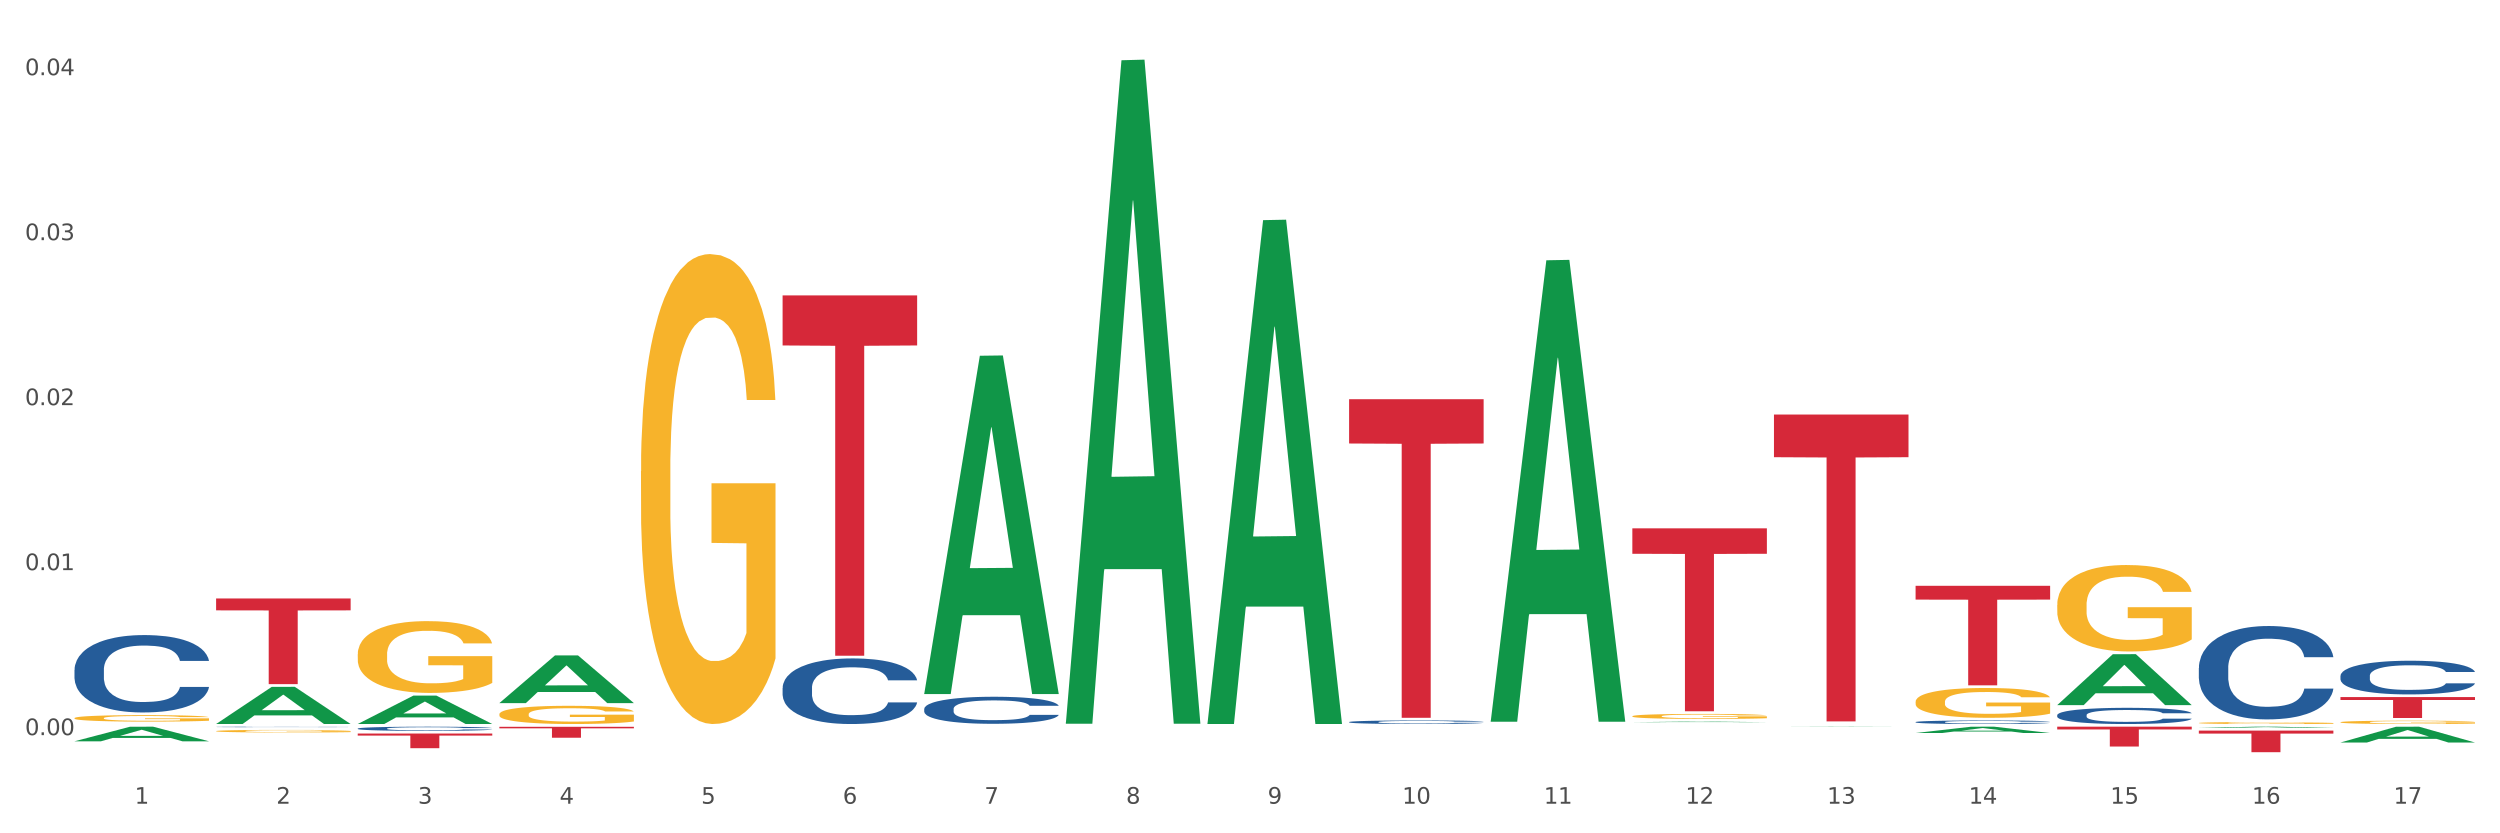 <?xml version="1.0" encoding="utf-8" standalone="no"?>
<!DOCTYPE svg PUBLIC "-//W3C//DTD SVG 1.1//EN"
  "http://www.w3.org/Graphics/SVG/1.1/DTD/svg11.dtd">
<svg xmlns:xlink="http://www.w3.org/1999/xlink" width="1080pt" height="360pt" viewBox="0 0 1080 360" xmlns="http://www.w3.org/2000/svg" version="1.1">
 <rect x="0" y="0" width="1080" height="360" fill="#333333" stroke="none"/>
 <defs>
  <style type="text/css">*{stroke-linejoin: round; stroke-linecap: butt}</style>
 </defs>
 <g id="figure_1">
  <g id="patch_1">
   <path d="M 0 360 
L 1080 360 
L 1080 0 
L 0 0 
z
" style="fill: #ffffff; stroke: #ffffff; stroke-linejoin: miter"/>
  </g>
  <g id="axes_1">
   <g id="matplotlib.axis_1">
    <g id="xtick_1">
     <g id="text_1">
      <!-- 1 -->
      <g style="fill: #4d4d4d" transform="translate(58.182 347.204) scale(0.096 -0.096)">
       <defs>
        <path id="DejaVuSans-31" d="M 794 531 
L 1825 531 
L 1825 4091 
L 703 3866 
L 703 4441 
L 1819 4666 
L 2450 4666 
L 2450 531 
L 3481 531 
L 3481 0 
L 794 0 
L 794 531 
z
" transform="scale(0.016)"/>
       </defs>
       <use xlink:href="#DejaVuSans-31"/>
      </g>
     </g>
    </g>
    <g id="xtick_2">
     <g id="text_2">
      <!-- 2 -->
      <g style="fill: #4d4d4d" transform="translate(119.364 347.204) scale(0.096 -0.096)">
       <defs>
        <path id="DejaVuSans-32" d="M 1228 531 
L 3431 531 
L 3431 0 
L 469 0 
L 469 531 
Q 828 903 1448 1529 
Q 2069 2156 2228 2338 
Q 2531 2678 2651 2914 
Q 2772 3150 2772 3378 
Q 2772 3750 2511 3984 
Q 2250 4219 1831 4219 
Q 1534 4219 1204 4116 
Q 875 4013 500 3803 
L 500 4441 
Q 881 4594 1212 4672 
Q 1544 4750 1819 4750 
Q 2544 4750 2975 4387 
Q 3406 4025 3406 3419 
Q 3406 3131 3298 2873 
Q 3191 2616 2906 2266 
Q 2828 2175 2409 1742 
Q 1991 1309 1228 531 
z
" transform="scale(0.016)"/>
       </defs>
       <use xlink:href="#DejaVuSans-32"/>
      </g>
     </g>
    </g>
    <g id="xtick_3">
     <g id="text_3">
      <!-- 3 -->
      <g style="fill: #4d4d4d" transform="translate(180.545 347.204) scale(0.096 -0.096)">
       <defs>
        <path id="DejaVuSans-33" d="M 2597 2516 
Q 3050 2419 3304 2112 
Q 3559 1806 3559 1356 
Q 3559 666 3084 287 
Q 2609 -91 1734 -91 
Q 1441 -91 1130 -33 
Q 819 25 488 141 
L 488 750 
Q 750 597 1062 519 
Q 1375 441 1716 441 
Q 2309 441 2620 675 
Q 2931 909 2931 1356 
Q 2931 1769 2642 2001 
Q 2353 2234 1838 2234 
L 1294 2234 
L 1294 2753 
L 1863 2753 
Q 2328 2753 2575 2939 
Q 2822 3125 2822 3475 
Q 2822 3834 2567 4026 
Q 2313 4219 1838 4219 
Q 1578 4219 1281 4162 
Q 984 4106 628 3988 
L 628 4550 
Q 988 4650 1302 4700 
Q 1616 4750 1894 4750 
Q 2613 4750 3031 4423 
Q 3450 4097 3450 3541 
Q 3450 3153 3228 2886 
Q 3006 2619 2597 2516 
z
" transform="scale(0.016)"/>
       </defs>
       <use xlink:href="#DejaVuSans-33"/>
      </g>
     </g>
    </g>
    <g id="xtick_4">
     <g id="text_4">
      <!-- 4 -->
      <g style="fill: #4d4d4d" transform="translate(241.726 347.204) scale(0.096 -0.096)">
       <defs>
        <path id="DejaVuSans-34" d="M 2419 4116 
L 825 1625 
L 2419 1625 
L 2419 4116 
z
M 2253 4666 
L 3047 4666 
L 3047 1625 
L 3713 1625 
L 3713 1100 
L 3047 1100 
L 3047 0 
L 2419 0 
L 2419 1100 
L 313 1100 
L 313 1709 
L 2253 4666 
z
" transform="scale(0.016)"/>
       </defs>
       <use xlink:href="#DejaVuSans-34"/>
      </g>
     </g>
    </g>
    <g id="xtick_5">
     <g id="text_5">
      <!-- 5 -->
      <g style="fill: #4d4d4d" transform="translate(302.908 347.204) scale(0.096 -0.096)">
       <defs>
        <path id="DejaVuSans-35" d="M 691 4666 
L 3169 4666 
L 3169 4134 
L 1269 4134 
L 1269 2991 
Q 1406 3038 1543 3061 
Q 1681 3084 1819 3084 
Q 2600 3084 3056 2656 
Q 3513 2228 3513 1497 
Q 3513 744 3044 326 
Q 2575 -91 1722 -91 
Q 1428 -91 1123 -41 
Q 819 9 494 109 
L 494 744 
Q 775 591 1075 516 
Q 1375 441 1709 441 
Q 2250 441 2565 725 
Q 2881 1009 2881 1497 
Q 2881 1984 2565 2268 
Q 2250 2553 1709 2553 
Q 1456 2553 1204 2497 
Q 953 2441 691 2322 
L 691 4666 
z
" transform="scale(0.016)"/>
       </defs>
       <use xlink:href="#DejaVuSans-35"/>
      </g>
     </g>
    </g>
    <g id="xtick_6">
     <g id="text_6">
      <!-- 6 -->
      <g style="fill: #4d4d4d" transform="translate(364.089 347.204) scale(0.096 -0.096)">
       <defs>
        <path id="DejaVuSans-36" d="M 2113 2584 
Q 1688 2584 1439 2293 
Q 1191 2003 1191 1497 
Q 1191 994 1439 701 
Q 1688 409 2113 409 
Q 2538 409 2786 701 
Q 3034 994 3034 1497 
Q 3034 2003 2786 2293 
Q 2538 2584 2113 2584 
z
M 3366 4563 
L 3366 3988 
Q 3128 4100 2886 4159 
Q 2644 4219 2406 4219 
Q 1781 4219 1451 3797 
Q 1122 3375 1075 2522 
Q 1259 2794 1537 2939 
Q 1816 3084 2150 3084 
Q 2853 3084 3261 2657 
Q 3669 2231 3669 1497 
Q 3669 778 3244 343 
Q 2819 -91 2113 -91 
Q 1303 -91 875 529 
Q 447 1150 447 2328 
Q 447 3434 972 4092 
Q 1497 4750 2381 4750 
Q 2619 4750 2861 4703 
Q 3103 4656 3366 4563 
z
" transform="scale(0.016)"/>
       </defs>
       <use xlink:href="#DejaVuSans-36"/>
      </g>
     </g>
    </g>
    <g id="xtick_7">
     <g id="text_7">
      <!-- 7 -->
      <g style="fill: #4d4d4d" transform="translate(425.271 347.204) scale(0.096 -0.096)">
       <defs>
        <path id="DejaVuSans-37" d="M 525 4666 
L 3525 4666 
L 3525 4397 
L 1831 0 
L 1172 0 
L 2766 4134 
L 525 4134 
L 525 4666 
z
" transform="scale(0.016)"/>
       </defs>
       <use xlink:href="#DejaVuSans-37"/>
      </g>
     </g>
    </g>
    <g id="xtick_8">
     <g id="text_8">
      <!-- 8 -->
      <g style="fill: #4d4d4d" transform="translate(486.452 347.204) scale(0.096 -0.096)">
       <defs>
        <path id="DejaVuSans-38" d="M 2034 2216 
Q 1584 2216 1326 1975 
Q 1069 1734 1069 1313 
Q 1069 891 1326 650 
Q 1584 409 2034 409 
Q 2484 409 2743 651 
Q 3003 894 3003 1313 
Q 3003 1734 2745 1975 
Q 2488 2216 2034 2216 
z
M 1403 2484 
Q 997 2584 770 2862 
Q 544 3141 544 3541 
Q 544 4100 942 4425 
Q 1341 4750 2034 4750 
Q 2731 4750 3128 4425 
Q 3525 4100 3525 3541 
Q 3525 3141 3298 2862 
Q 3072 2584 2669 2484 
Q 3125 2378 3379 2068 
Q 3634 1759 3634 1313 
Q 3634 634 3220 271 
Q 2806 -91 2034 -91 
Q 1263 -91 848 271 
Q 434 634 434 1313 
Q 434 1759 690 2068 
Q 947 2378 1403 2484 
z
M 1172 3481 
Q 1172 3119 1398 2916 
Q 1625 2713 2034 2713 
Q 2441 2713 2670 2916 
Q 2900 3119 2900 3481 
Q 2900 3844 2670 4047 
Q 2441 4250 2034 4250 
Q 1625 4250 1398 4047 
Q 1172 3844 1172 3481 
z
" transform="scale(0.016)"/>
       </defs>
       <use xlink:href="#DejaVuSans-38"/>
      </g>
     </g>
    </g>
    <g id="xtick_9">
     <g id="text_9">
      <!-- 9 -->
      <g style="fill: #4d4d4d" transform="translate(547.634 347.204) scale(0.096 -0.096)">
       <defs>
        <path id="DejaVuSans-39" d="M 703 97 
L 703 672 
Q 941 559 1184 500 
Q 1428 441 1663 441 
Q 2288 441 2617 861 
Q 2947 1281 2994 2138 
Q 2813 1869 2534 1725 
Q 2256 1581 1919 1581 
Q 1219 1581 811 2004 
Q 403 2428 403 3163 
Q 403 3881 828 4315 
Q 1253 4750 1959 4750 
Q 2769 4750 3195 4129 
Q 3622 3509 3622 2328 
Q 3622 1225 3098 567 
Q 2575 -91 1691 -91 
Q 1453 -91 1209 -44 
Q 966 3 703 97 
z
M 1959 2075 
Q 2384 2075 2632 2365 
Q 2881 2656 2881 3163 
Q 2881 3666 2632 3958 
Q 2384 4250 1959 4250 
Q 1534 4250 1286 3958 
Q 1038 3666 1038 3163 
Q 1038 2656 1286 2365 
Q 1534 2075 1959 2075 
z
" transform="scale(0.016)"/>
       </defs>
       <use xlink:href="#DejaVuSans-39"/>
      </g>
     </g>
    </g>
    <g id="xtick_10">
     <g id="text_10">
      <!-- 10 -->
      <g style="fill: #4d4d4d" transform="translate(605.761 347.204) scale(0.096 -0.096)">
       <defs>
        <path id="DejaVuSans-30" d="M 2034 4250 
Q 1547 4250 1301 3770 
Q 1056 3291 1056 2328 
Q 1056 1369 1301 889 
Q 1547 409 2034 409 
Q 2525 409 2770 889 
Q 3016 1369 3016 2328 
Q 3016 3291 2770 3770 
Q 2525 4250 2034 4250 
z
M 2034 4750 
Q 2819 4750 3233 4129 
Q 3647 3509 3647 2328 
Q 3647 1150 3233 529 
Q 2819 -91 2034 -91 
Q 1250 -91 836 529 
Q 422 1150 422 2328 
Q 422 3509 836 4129 
Q 1250 4750 2034 4750 
z
" transform="scale(0.016)"/>
       </defs>
       <use xlink:href="#DejaVuSans-31"/>
       <use xlink:href="#DejaVuSans-30" transform="translate(63.623 0)"/>
      </g>
     </g>
    </g>
    <g id="xtick_11">
     <g id="text_11">
      <!-- 11 -->
      <g style="fill: #4d4d4d" transform="translate(666.942 347.204) scale(0.096 -0.096)">
       <use xlink:href="#DejaVuSans-31"/>
       <use xlink:href="#DejaVuSans-31" transform="translate(63.623 0)"/>
      </g>
     </g>
    </g>
    <g id="xtick_12">
     <g id="text_12">
      <!-- 12 -->
      <g style="fill: #4d4d4d" transform="translate(728.124 347.204) scale(0.096 -0.096)">
       <use xlink:href="#DejaVuSans-31"/>
       <use xlink:href="#DejaVuSans-32" transform="translate(63.623 0)"/>
      </g>
     </g>
    </g>
    <g id="xtick_13">
     <g id="text_13">
      <!-- 13 -->
      <g style="fill: #4d4d4d" transform="translate(789.305 347.204) scale(0.096 -0.096)">
       <use xlink:href="#DejaVuSans-31"/>
       <use xlink:href="#DejaVuSans-33" transform="translate(63.623 0)"/>
      </g>
     </g>
    </g>
    <g id="xtick_14">
     <g id="text_14">
      <!-- 14 -->
      <g style="fill: #4d4d4d" transform="translate(850.487 347.204) scale(0.096 -0.096)">
       <use xlink:href="#DejaVuSans-31"/>
       <use xlink:href="#DejaVuSans-34" transform="translate(63.623 0)"/>
      </g>
     </g>
    </g>
    <g id="xtick_15">
     <g id="text_15">
      <!-- 15 -->
      <g style="fill: #4d4d4d" transform="translate(911.668 347.204) scale(0.096 -0.096)">
       <use xlink:href="#DejaVuSans-31"/>
       <use xlink:href="#DejaVuSans-35" transform="translate(63.623 0)"/>
      </g>
     </g>
    </g>
    <g id="xtick_16">
     <g id="text_16">
      <!-- 16 -->
      <g style="fill: #4d4d4d" transform="translate(972.849 347.204) scale(0.096 -0.096)">
       <use xlink:href="#DejaVuSans-31"/>
       <use xlink:href="#DejaVuSans-36" transform="translate(63.623 0)"/>
      </g>
     </g>
    </g>
    <g id="xtick_17">
     <g id="text_17">
      <!-- 17 -->
      <g style="fill: #4d4d4d" transform="translate(1034.031 347.204) scale(0.096 -0.096)">
       <use xlink:href="#DejaVuSans-31"/>
       <use xlink:href="#DejaVuSans-37" transform="translate(63.623 0)"/>
      </g>
     </g>
    </g>
    <g id="xtick_18"/>
    <g id="xtick_19"/>
    <g id="xtick_20"/>
    <g id="xtick_21"/>
    <g id="xtick_22"/>
    <g id="xtick_23"/>
    <g id="xtick_24"/>
    <g id="xtick_25"/>
    <g id="xtick_26"/>
    <g id="xtick_27"/>
    <g id="xtick_28"/>
    <g id="xtick_29"/>
    <g id="xtick_30"/>
    <g id="xtick_31"/>
    <g id="xtick_32"/>
    <g id="xtick_33"/>
   </g>
   <g id="matplotlib.axis_2">
    <g id="ytick_1">
     <g id="text_18">
      <!-- 0.00 -->
      <g style="fill: #4d4d4d" transform="translate(10.8 317.58) scale(0.096 -0.096)">
       <defs>
        <path id="DejaVuSans-2e" d="M 684 794 
L 1344 794 
L 1344 0 
L 684 0 
L 684 794 
z
" transform="scale(0.016)"/>
       </defs>
       <use xlink:href="#DejaVuSans-30"/>
       <use xlink:href="#DejaVuSans-2e" transform="translate(63.623 0)"/>
       <use xlink:href="#DejaVuSans-30" transform="translate(95.41 0)"/>
       <use xlink:href="#DejaVuSans-30" transform="translate(159.033 0)"/>
      </g>
     </g>
    </g>
    <g id="ytick_2">
     <g id="text_19">
      <!-- 0.01 -->
      <g style="fill: #4d4d4d" transform="translate(10.8 246.306) scale(0.096 -0.096)">
       <use xlink:href="#DejaVuSans-30"/>
       <use xlink:href="#DejaVuSans-2e" transform="translate(63.623 0)"/>
       <use xlink:href="#DejaVuSans-30" transform="translate(95.41 0)"/>
       <use xlink:href="#DejaVuSans-31" transform="translate(159.033 0)"/>
      </g>
     </g>
    </g>
    <g id="ytick_3">
     <g id="text_20">
      <!-- 0.02 -->
      <g style="fill: #4d4d4d" transform="translate(10.8 175.031) scale(0.096 -0.096)">
       <use xlink:href="#DejaVuSans-30"/>
       <use xlink:href="#DejaVuSans-2e" transform="translate(63.623 0)"/>
       <use xlink:href="#DejaVuSans-30" transform="translate(95.41 0)"/>
       <use xlink:href="#DejaVuSans-32" transform="translate(159.033 0)"/>
      </g>
     </g>
    </g>
    <g id="ytick_4">
     <g id="text_21">
      <!-- 0.03 -->
      <g style="fill: #4d4d4d" transform="translate(10.8 103.757) scale(0.096 -0.096)">
       <use xlink:href="#DejaVuSans-30"/>
       <use xlink:href="#DejaVuSans-2e" transform="translate(63.623 0)"/>
       <use xlink:href="#DejaVuSans-30" transform="translate(95.41 0)"/>
       <use xlink:href="#DejaVuSans-33" transform="translate(159.033 0)"/>
      </g>
     </g>
    </g>
    <g id="ytick_5">
     <g id="text_22">
      <!-- 0.04 -->
      <g style="fill: #4d4d4d" transform="translate(10.8 32.482) scale(0.096 -0.096)">
       <use xlink:href="#DejaVuSans-30"/>
       <use xlink:href="#DejaVuSans-2e" transform="translate(63.623 0)"/>
       <use xlink:href="#DejaVuSans-30" transform="translate(95.41 0)"/>
       <use xlink:href="#DejaVuSans-34" transform="translate(159.033 0)"/>
      </g>
     </g>
    </g>
    <g id="ytick_6"/>
    <g id="ytick_7"/>
    <g id="ytick_8"/>
    <g id="ytick_9"/>
   </g>
   <g id="PolyCollection_1">
    <path d="M 582.808 311.923 
L 582.876 311.921 
L 582.876 311.882 
L 583.083 311.829 
L 583.838 311.731 
L 584.8 311.657 
L 586.449 311.571 
L 587.342 311.534 
L 588.51 311.494 
L 590.915 311.428 
L 593.663 311.373 
L 595.586 311.342 
L 597.029 311.322 
L 600.258 311.287 
L 602.113 311.272 
L 604.037 311.259 
L 605.686 311.251 
L 608.434 311.241 
L 610.632 311.237 
L 613.174 311.236 
L 615.304 311.237 
L 618.121 311.243 
L 622.243 311.259 
L 623.823 311.269 
L 625.953 311.286 
L 628.151 311.308 
L 629.938 311.331 
L 631.999 311.363 
L 634.129 311.405 
L 636.19 311.458 
L 637.632 311.507 
L 638.8 311.558 
L 639.831 311.621 
L 640.587 311.689 
L 640.93 311.747 
L 628.358 311.747 
L 628.014 311.695 
L 627.327 311.639 
L 626.64 311.601 
L 625.884 311.571 
L 624.716 311.536 
L 623.686 311.513 
L 621.968 311.487 
L 620.388 311.47 
L 619.083 311.46 
L 617.503 311.452 
L 614.136 311.444 
L 611.732 311.444 
L 610.22 311.446 
L 608.365 311.453 
L 606.785 311.463 
L 604.93 311.48 
L 603.487 311.498 
L 602.044 311.522 
L 601.22 311.539 
L 599.983 311.569 
L 599.159 311.594 
L 598.06 311.638 
L 597.441 311.668 
L 596.342 311.748 
L 595.861 311.807 
L 595.655 311.847 
L 595.518 311.892 
L 595.518 312.11 
L 595.93 312.207 
L 596.273 312.249 
L 596.823 312.297 
L 597.854 312.358 
L 599.365 312.418 
L 600.945 312.461 
L 602.251 312.488 
L 603.487 312.507 
L 604.724 312.523 
L 606.235 312.537 
L 607.472 312.545 
L 609.327 312.553 
L 611.525 312.558 
L 613.243 312.558 
L 616.747 312.551 
L 618.327 312.544 
L 619.838 312.534 
L 621.487 312.519 
L 622.793 312.502 
L 623.548 312.489 
L 624.785 312.463 
L 625.747 312.435 
L 626.571 312.403 
L 627.121 312.375 
L 627.739 312.333 
L 628.22 312.285 
L 628.358 312.26 
L 640.93 312.26 
L 640.655 312.311 
L 640.174 312.359 
L 639.213 312.425 
L 638.457 312.463 
L 637.289 312.509 
L 636.052 312.548 
L 634.335 312.591 
L 632.754 312.623 
L 631.106 312.651 
L 629.319 312.676 
L 626.09 312.711 
L 624.922 312.721 
L 622.449 312.738 
L 620.525 312.748 
L 617.709 312.757 
L 614.823 312.763 
L 611.8 312.764 
L 609.121 312.761 
L 606.167 312.753 
L 604.312 312.745 
L 602.251 312.732 
L 599.846 312.713 
L 597.579 312.689 
L 595.449 312.661 
L 593.457 312.629 
L 591.602 312.593 
L 589.197 312.533 
L 587.411 312.474 
L 586.105 312.419 
L 585.212 312.373 
L 584.319 312.315 
L 583.838 312.274 
L 583.083 312.177 
L 582.808 312.086 
L 582.808 311.923 
z
" clip-path="url(#p2f0acfef41)" style="fill: #255c99"/>
    <path d="M 827.533 311.934 
L 827.602 311.932 
L 827.602 311.893 
L 827.808 311.84 
L 828.564 311.741 
L 829.526 311.667 
L 831.175 311.58 
L 832.068 311.543 
L 833.236 311.503 
L 835.64 311.437 
L 838.388 311.38 
L 840.312 311.35 
L 841.755 311.33 
L 844.984 311.295 
L 846.839 311.279 
L 848.762 311.267 
L 850.411 311.258 
L 853.159 311.248 
L 855.358 311.244 
L 857.9 311.243 
L 860.03 311.244 
L 862.847 311.25 
L 866.969 311.267 
L 868.549 311.277 
L 870.679 311.293 
L 872.877 311.316 
L 874.663 311.338 
L 876.724 311.371 
L 878.854 311.413 
L 880.915 311.466 
L 882.358 311.515 
L 883.526 311.567 
L 884.557 311.63 
L 885.312 311.699 
L 885.656 311.757 
L 873.083 311.757 
L 872.74 311.705 
L 872.053 311.649 
L 871.366 311.611 
L 870.61 311.58 
L 869.442 311.545 
L 868.411 311.522 
L 866.694 311.496 
L 865.114 311.479 
L 863.808 311.469 
L 862.228 311.46 
L 858.862 311.452 
L 856.457 311.452 
L 854.946 311.455 
L 853.091 311.462 
L 851.511 311.472 
L 849.656 311.489 
L 848.213 311.507 
L 846.77 311.531 
L 845.946 311.548 
L 844.709 311.578 
L 843.885 311.604 
L 842.785 311.647 
L 842.167 311.678 
L 841.068 311.758 
L 840.587 311.817 
L 840.381 311.858 
L 840.243 311.903 
L 840.243 312.122 
L 840.656 312.22 
L 840.999 312.262 
L 841.549 312.31 
L 842.579 312.372 
L 844.091 312.432 
L 845.671 312.476 
L 846.976 312.502 
L 848.213 312.522 
L 849.45 312.537 
L 850.961 312.552 
L 852.198 312.56 
L 854.053 312.568 
L 856.251 312.573 
L 857.969 312.573 
L 861.472 312.566 
L 863.053 312.559 
L 864.564 312.549 
L 866.213 312.533 
L 867.518 312.516 
L 868.274 312.504 
L 869.511 312.477 
L 870.472 312.449 
L 871.297 312.417 
L 871.847 312.389 
L 872.465 312.347 
L 872.946 312.299 
L 873.083 312.274 
L 885.656 312.274 
L 885.381 312.324 
L 884.9 312.373 
L 883.938 312.439 
L 883.182 312.477 
L 882.015 312.523 
L 880.778 312.563 
L 879.06 312.606 
L 877.48 312.639 
L 875.831 312.667 
L 874.045 312.692 
L 870.816 312.727 
L 869.648 312.737 
L 867.175 312.754 
L 865.251 312.764 
L 862.434 312.773 
L 859.549 312.779 
L 856.526 312.78 
L 853.846 312.778 
L 850.892 312.769 
L 849.037 312.761 
L 846.976 312.748 
L 844.572 312.728 
L 842.304 312.705 
L 840.175 312.677 
L 838.182 312.644 
L 836.327 312.608 
L 833.923 312.547 
L 832.136 312.488 
L 830.831 312.434 
L 829.938 312.387 
L 829.045 312.328 
L 828.564 312.288 
L 827.808 312.189 
L 827.533 312.098 
L 827.533 311.934 
z
" clip-path="url(#p2f0acfef41)" style="fill: #255c99"/>
    <path d="M 888.715 308.924 
L 888.784 308.918 
L 888.784 308.738 
L 888.99 308.495 
L 889.745 308.048 
L 890.707 307.709 
L 892.356 307.312 
L 893.249 307.146 
L 894.417 306.96 
L 896.822 306.66 
L 899.57 306.404 
L 901.493 306.263 
L 902.936 306.174 
L 906.165 306.014 
L 908.02 305.944 
L 909.944 305.886 
L 911.593 305.848 
L 914.341 305.803 
L 916.539 305.784 
L 919.081 305.777 
L 921.211 305.784 
L 924.028 305.809 
L 928.15 305.886 
L 929.73 305.931 
L 931.86 306.008 
L 934.058 306.11 
L 935.845 306.212 
L 937.906 306.359 
L 940.036 306.551 
L 942.097 306.794 
L 943.539 307.018 
L 944.707 307.255 
L 945.738 307.542 
L 946.494 307.856 
L 946.837 308.118 
L 934.265 308.118 
L 933.921 307.881 
L 933.234 307.626 
L 932.547 307.453 
L 931.791 307.312 
L 930.623 307.152 
L 929.593 307.05 
L 927.875 306.929 
L 926.295 306.852 
L 924.99 306.807 
L 923.41 306.769 
L 920.043 306.73 
L 917.639 306.73 
L 916.127 306.743 
L 914.272 306.775 
L 912.692 306.82 
L 910.837 306.897 
L 909.394 306.98 
L 907.952 307.088 
L 907.127 307.165 
L 905.89 307.306 
L 905.066 307.421 
L 903.967 307.619 
L 903.348 307.76 
L 902.249 308.124 
L 901.768 308.393 
L 901.562 308.579 
L 901.425 308.783 
L 901.425 309.781 
L 901.837 310.229 
L 902.181 310.42 
L 902.73 310.638 
L 903.761 310.919 
L 905.272 311.194 
L 906.852 311.393 
L 908.158 311.514 
L 909.394 311.604 
L 910.631 311.674 
L 912.142 311.738 
L 913.379 311.776 
L 915.234 311.815 
L 917.432 311.834 
L 919.15 311.834 
L 922.654 311.802 
L 924.234 311.77 
L 925.745 311.725 
L 927.394 311.655 
L 928.7 311.578 
L 929.455 311.521 
L 930.692 311.399 
L 931.654 311.271 
L 932.478 311.124 
L 933.028 310.996 
L 933.646 310.804 
L 934.127 310.587 
L 934.265 310.472 
L 946.837 310.472 
L 946.562 310.702 
L 946.081 310.926 
L 945.12 311.226 
L 944.364 311.399 
L 943.196 311.61 
L 941.959 311.789 
L 940.242 311.987 
L 938.662 312.134 
L 937.013 312.262 
L 935.226 312.378 
L 931.997 312.537 
L 930.829 312.582 
L 928.356 312.659 
L 926.433 312.704 
L 923.616 312.748 
L 920.73 312.774 
L 917.707 312.78 
L 915.028 312.768 
L 912.074 312.729 
L 910.219 312.691 
L 908.158 312.633 
L 905.753 312.544 
L 903.486 312.435 
L 901.356 312.307 
L 899.364 312.16 
L 897.509 311.994 
L 895.104 311.719 
L 893.318 311.45 
L 892.013 311.201 
L 891.119 310.99 
L 890.226 310.721 
L 889.745 310.536 
L 888.99 310.088 
L 888.715 309.672 
L 888.715 308.924 
z
" clip-path="url(#p2f0acfef41)" style="fill: #255c99"/>
    <path d="M 399.263 306.247 
L 399.332 306.236 
L 399.332 305.937 
L 399.538 305.531 
L 400.294 304.784 
L 401.256 304.219 
L 402.905 303.557 
L 403.798 303.28 
L 404.966 302.97 
L 407.37 302.469 
L 410.118 302.042 
L 412.042 301.807 
L 413.485 301.657 
L 416.714 301.391 
L 418.569 301.273 
L 420.493 301.177 
L 422.141 301.113 
L 424.89 301.038 
L 427.088 301.006 
L 429.63 300.996 
L 431.76 301.006 
L 434.577 301.049 
L 438.699 301.177 
L 440.279 301.252 
L 442.409 301.38 
L 444.607 301.551 
L 446.393 301.721 
L 448.455 301.967 
L 450.584 302.287 
L 452.645 302.693 
L 454.088 303.066 
L 455.256 303.461 
L 456.287 303.941 
L 457.042 304.464 
L 457.386 304.902 
L 444.813 304.902 
L 444.47 304.507 
L 443.783 304.08 
L 443.096 303.792 
L 442.34 303.557 
L 441.172 303.29 
L 440.142 303.12 
L 438.424 302.917 
L 436.844 302.789 
L 435.538 302.714 
L 433.958 302.65 
L 430.592 302.586 
L 428.187 302.586 
L 426.676 302.607 
L 424.821 302.661 
L 423.241 302.735 
L 421.386 302.863 
L 419.943 303.002 
L 418.5 303.184 
L 417.676 303.312 
L 416.439 303.546 
L 415.615 303.739 
L 414.515 304.069 
L 413.897 304.304 
L 412.798 304.912 
L 412.317 305.361 
L 412.111 305.67 
L 411.973 306.012 
L 411.973 307.677 
L 412.386 308.424 
L 412.729 308.744 
L 413.279 309.107 
L 414.309 309.576 
L 415.821 310.035 
L 417.401 310.366 
L 418.706 310.569 
L 419.943 310.718 
L 421.18 310.836 
L 422.691 310.942 
L 423.928 311.006 
L 425.783 311.07 
L 427.981 311.102 
L 429.699 311.102 
L 433.203 311.049 
L 434.783 310.996 
L 436.294 310.921 
L 437.943 310.804 
L 439.248 310.676 
L 440.004 310.58 
L 441.241 310.377 
L 442.203 310.163 
L 443.027 309.918 
L 443.577 309.704 
L 444.195 309.384 
L 444.676 309.021 
L 444.813 308.829 
L 457.386 308.829 
L 457.111 309.213 
L 456.63 309.587 
L 455.668 310.089 
L 454.913 310.377 
L 453.745 310.729 
L 452.508 311.028 
L 450.79 311.359 
L 449.21 311.604 
L 447.561 311.817 
L 445.775 312.01 
L 442.546 312.276 
L 441.378 312.351 
L 438.905 312.479 
L 436.981 312.554 
L 434.164 312.629 
L 431.279 312.671 
L 428.256 312.682 
L 425.577 312.661 
L 422.622 312.597 
L 420.767 312.533 
L 418.706 312.436 
L 416.302 312.287 
L 414.035 312.106 
L 411.905 311.892 
L 409.912 311.647 
L 408.057 311.369 
L 405.653 310.91 
L 403.867 310.462 
L 402.561 310.046 
L 401.668 309.694 
L 400.775 309.245 
L 400.294 308.936 
L 399.538 308.189 
L 399.263 307.495 
L 399.263 306.247 
z
" clip-path="url(#p2f0acfef41)" style="fill: #255c99"/>
    <path d="M 93.356 314.037 
L 93.425 314.037 
L 93.425 314.031 
L 93.631 314.023 
L 94.387 314.008 
L 95.349 313.997 
L 96.998 313.984 
L 97.891 313.978 
L 99.059 313.972 
L 101.463 313.962 
L 104.211 313.954 
L 106.135 313.949 
L 107.578 313.946 
L 110.807 313.941 
L 112.662 313.939 
L 114.585 313.937 
L 116.234 313.935 
L 118.982 313.934 
L 121.181 313.933 
L 123.723 313.933 
L 125.853 313.933 
L 128.67 313.934 
L 132.792 313.937 
L 134.372 313.938 
L 136.502 313.941 
L 138.7 313.944 
L 140.486 313.947 
L 142.547 313.952 
L 144.677 313.959 
L 146.738 313.967 
L 148.181 313.974 
L 149.349 313.982 
L 150.38 313.991 
L 151.135 314.002 
L 151.479 314.01 
L 138.906 314.01 
L 138.563 314.002 
L 137.876 313.994 
L 137.189 313.988 
L 136.433 313.984 
L 135.265 313.978 
L 134.234 313.975 
L 132.517 313.971 
L 130.937 313.969 
L 129.631 313.967 
L 128.051 313.966 
L 124.685 313.965 
L 122.28 313.965 
L 120.769 313.965 
L 118.914 313.966 
L 117.334 313.967 
L 115.479 313.97 
L 114.036 313.973 
L 112.593 313.976 
L 111.769 313.979 
L 110.532 313.983 
L 109.708 313.987 
L 108.608 313.994 
L 107.99 313.998 
L 106.891 314.01 
L 106.41 314.019 
L 106.204 314.025 
L 106.066 314.032 
L 106.066 314.065 
L 106.479 314.08 
L 106.822 314.086 
L 107.372 314.093 
L 108.402 314.103 
L 109.914 314.112 
L 111.494 314.118 
L 112.799 314.122 
L 114.036 314.125 
L 115.273 314.127 
L 116.784 314.129 
L 118.021 314.131 
L 119.876 314.132 
L 122.074 314.133 
L 123.792 314.133 
L 127.295 314.132 
L 128.876 314.131 
L 130.387 314.129 
L 132.036 314.127 
L 133.341 314.124 
L 134.097 314.122 
L 135.334 314.118 
L 136.296 314.114 
L 137.12 314.109 
L 137.67 314.105 
L 138.288 314.099 
L 138.769 314.092 
L 138.906 314.088 
L 151.479 314.088 
L 151.204 314.095 
L 150.723 314.103 
L 149.761 314.113 
L 149.005 314.118 
L 147.838 314.125 
L 146.601 314.131 
L 144.883 314.138 
L 143.303 314.143 
L 141.654 314.147 
L 139.868 314.151 
L 136.639 314.156 
L 135.471 314.157 
L 132.998 314.16 
L 131.074 314.161 
L 128.257 314.163 
L 125.372 314.164 
L 122.349 314.164 
L 119.669 314.163 
L 116.715 314.162 
L 114.86 314.161 
L 112.799 314.159 
L 110.395 314.156 
L 108.127 314.152 
L 105.998 314.148 
L 104.005 314.143 
L 102.15 314.138 
L 99.746 314.129 
L 97.959 314.12 
L 96.654 314.112 
L 95.761 314.105 
L 94.868 314.096 
L 94.387 314.09 
L 93.631 314.075 
L 93.356 314.061 
L 93.356 314.037 
z
" clip-path="url(#p2f0acfef41)" style="fill: #255c99"/>
    <path d="M 154.538 314.742 
L 154.607 314.741 
L 154.607 314.695 
L 154.813 314.632 
L 155.568 314.517 
L 156.53 314.43 
L 158.179 314.328 
L 159.072 314.285 
L 160.24 314.237 
L 162.645 314.16 
L 165.393 314.094 
L 167.317 314.058 
L 168.759 314.035 
L 171.988 313.994 
L 173.843 313.976 
L 175.767 313.961 
L 177.416 313.951 
L 180.164 313.94 
L 182.362 313.935 
L 184.904 313.933 
L 187.034 313.935 
L 189.851 313.941 
L 193.973 313.961 
L 195.553 313.973 
L 197.683 313.992 
L 199.882 314.019 
L 201.668 314.045 
L 203.729 314.083 
L 205.859 314.132 
L 207.92 314.195 
L 209.362 314.252 
L 210.53 314.313 
L 211.561 314.387 
L 212.317 314.468 
L 212.66 314.535 
L 200.088 314.535 
L 199.744 314.474 
L 199.057 314.408 
L 198.37 314.364 
L 197.614 314.328 
L 196.446 314.287 
L 195.416 314.26 
L 193.698 314.229 
L 192.118 314.209 
L 190.813 314.198 
L 189.233 314.188 
L 185.866 314.178 
L 183.462 314.178 
L 181.95 314.181 
L 180.095 314.19 
L 178.515 314.201 
L 176.66 314.221 
L 175.217 314.242 
L 173.775 314.27 
L 172.95 314.29 
L 171.713 314.326 
L 170.889 314.356 
L 169.79 314.407 
L 169.171 314.443 
L 168.072 314.537 
L 167.591 314.606 
L 167.385 314.653 
L 167.248 314.706 
L 167.248 314.963 
L 167.66 315.078 
L 168.004 315.127 
L 168.553 315.183 
L 169.584 315.255 
L 171.095 315.326 
L 172.675 315.377 
L 173.981 315.408 
L 175.217 315.431 
L 176.454 315.449 
L 177.965 315.466 
L 179.202 315.476 
L 181.057 315.486 
L 183.255 315.49 
L 184.973 315.49 
L 188.477 315.482 
L 190.057 315.474 
L 191.568 315.463 
L 193.217 315.444 
L 194.523 315.425 
L 195.278 315.41 
L 196.515 315.379 
L 197.477 315.346 
L 198.301 315.308 
L 198.851 315.275 
L 199.469 315.226 
L 199.95 315.17 
L 200.088 315.14 
L 212.66 315.14 
L 212.385 315.199 
L 211.904 315.257 
L 210.943 315.334 
L 210.187 315.379 
L 209.019 315.433 
L 207.782 315.479 
L 206.065 315.53 
L 204.485 315.568 
L 202.836 315.601 
L 201.049 315.63 
L 197.82 315.671 
L 196.652 315.683 
L 194.179 315.703 
L 192.256 315.714 
L 189.439 315.726 
L 186.553 315.732 
L 183.53 315.734 
L 180.851 315.731 
L 177.897 315.721 
L 176.042 315.711 
L 173.981 315.696 
L 171.576 315.673 
L 169.309 315.645 
L 167.179 315.612 
L 165.187 315.574 
L 163.332 315.532 
L 160.927 315.461 
L 159.141 315.392 
L 157.836 315.328 
L 156.942 315.273 
L 156.049 315.204 
L 155.568 315.157 
L 154.813 315.042 
L 154.538 314.935 
L 154.538 314.742 
z
" clip-path="url(#p2f0acfef41)" style="fill: #255c99"/>
    <path d="M 949.896 288.565 
L 949.965 288.528 
L 949.965 287.496 
L 950.171 286.096 
L 950.927 283.516 
L 951.889 281.563 
L 953.537 279.279 
L 954.431 278.32 
L 955.599 277.252 
L 958.003 275.52 
L 960.751 274.046 
L 962.675 273.235 
L 964.118 272.719 
L 967.347 271.798 
L 969.202 271.393 
L 971.125 271.061 
L 972.774 270.84 
L 975.522 270.582 
L 977.721 270.472 
L 980.263 270.435 
L 982.393 270.472 
L 985.209 270.619 
L 989.331 271.061 
L 990.912 271.319 
L 993.041 271.761 
L 995.24 272.351 
L 997.026 272.941 
L 999.087 273.788 
L 1001.217 274.894 
L 1003.278 276.294 
L 1004.721 277.584 
L 1005.889 278.947 
L 1006.919 280.605 
L 1007.675 282.411 
L 1008.019 283.922 
L 995.446 283.922 
L 995.103 282.558 
L 994.415 281.084 
L 993.728 280.089 
L 992.973 279.279 
L 991.805 278.357 
L 990.774 277.768 
L 989.057 277.068 
L 987.477 276.625 
L 986.171 276.367 
L 984.591 276.146 
L 981.225 275.925 
L 978.82 275.925 
L 977.309 275.999 
L 975.454 276.183 
L 973.873 276.441 
L 972.018 276.883 
L 970.576 277.362 
L 969.133 277.989 
L 968.309 278.431 
L 967.072 279.242 
L 966.247 279.905 
L 965.148 281.047 
L 964.53 281.858 
L 963.431 283.958 
L 962.95 285.506 
L 962.744 286.575 
L 962.606 287.754 
L 962.606 293.502 
L 963.018 296.082 
L 963.362 297.187 
L 963.912 298.44 
L 964.942 300.062 
L 966.454 301.646 
L 968.034 302.788 
L 969.339 303.489 
L 970.576 304.004 
L 971.812 304.41 
L 973.324 304.778 
L 974.56 304.999 
L 976.415 305.22 
L 978.614 305.331 
L 980.331 305.331 
L 983.835 305.147 
L 985.415 304.963 
L 986.927 304.705 
L 988.576 304.299 
L 989.881 303.857 
L 990.637 303.525 
L 991.873 302.825 
L 992.835 302.088 
L 993.66 301.241 
L 994.209 300.504 
L 994.828 299.398 
L 995.309 298.145 
L 995.446 297.482 
L 1008.019 297.482 
L 1007.744 298.809 
L 1007.263 300.098 
L 1006.301 301.83 
L 1005.545 302.825 
L 1004.377 304.041 
L 1003.141 305.073 
L 1001.423 306.215 
L 999.843 307.063 
L 998.194 307.8 
L 996.408 308.463 
L 993.179 309.384 
L 992.011 309.642 
L 989.538 310.085 
L 987.614 310.343 
L 984.797 310.6 
L 981.912 310.748 
L 978.889 310.785 
L 976.209 310.711 
L 973.255 310.49 
L 971.4 310.269 
L 969.339 309.937 
L 966.934 309.421 
L 964.667 308.795 
L 962.538 308.058 
L 960.545 307.21 
L 958.69 306.252 
L 956.286 304.668 
L 954.499 303.12 
L 953.194 301.683 
L 952.301 300.467 
L 951.408 298.919 
L 950.927 297.851 
L 950.171 295.271 
L 949.896 292.876 
L 949.896 288.565 
z
" clip-path="url(#p2f0acfef41)" style="fill: #255c99"/>
    <path d="M 1011.078 291.974 
L 1011.146 291.961 
L 1011.146 291.589 
L 1011.352 291.083 
L 1012.108 290.153 
L 1013.07 289.448 
L 1014.719 288.624 
L 1015.612 288.279 
L 1016.78 287.893 
L 1019.185 287.269 
L 1021.933 286.737 
L 1023.856 286.444 
L 1025.299 286.258 
L 1028.528 285.926 
L 1030.383 285.78 
L 1032.307 285.66 
L 1033.956 285.58 
L 1036.704 285.487 
L 1038.902 285.447 
L 1041.444 285.434 
L 1043.574 285.447 
L 1046.391 285.501 
L 1050.513 285.66 
L 1052.093 285.753 
L 1054.223 285.913 
L 1056.421 286.125 
L 1058.208 286.338 
L 1060.269 286.644 
L 1062.398 287.043 
L 1064.46 287.548 
L 1065.902 288.013 
L 1067.07 288.505 
L 1068.101 289.103 
L 1068.856 289.754 
L 1069.2 290.299 
L 1056.627 290.299 
L 1056.284 289.807 
L 1055.597 289.276 
L 1054.91 288.917 
L 1054.154 288.624 
L 1052.986 288.292 
L 1051.956 288.079 
L 1050.238 287.827 
L 1048.658 287.667 
L 1047.353 287.574 
L 1045.772 287.495 
L 1042.406 287.415 
L 1040.001 287.415 
L 1038.49 287.441 
L 1036.635 287.508 
L 1035.055 287.601 
L 1033.2 287.76 
L 1031.757 287.933 
L 1030.314 288.159 
L 1029.49 288.319 
L 1028.253 288.611 
L 1027.429 288.85 
L 1026.33 289.262 
L 1025.711 289.555 
L 1024.612 290.312 
L 1024.131 290.871 
L 1023.925 291.256 
L 1023.788 291.682 
L 1023.788 293.755 
L 1024.2 294.686 
L 1024.543 295.084 
L 1025.093 295.536 
L 1026.124 296.121 
L 1027.635 296.693 
L 1029.215 297.105 
L 1030.52 297.357 
L 1031.757 297.544 
L 1032.994 297.69 
L 1034.505 297.823 
L 1035.742 297.902 
L 1037.597 297.982 
L 1039.795 298.022 
L 1041.513 298.022 
L 1045.017 297.956 
L 1046.597 297.889 
L 1048.108 297.796 
L 1049.757 297.65 
L 1051.063 297.49 
L 1051.818 297.371 
L 1053.055 297.118 
L 1054.017 296.852 
L 1054.841 296.547 
L 1055.391 296.281 
L 1056.009 295.882 
L 1056.49 295.43 
L 1056.627 295.191 
L 1069.2 295.191 
L 1068.925 295.669 
L 1068.444 296.135 
L 1067.482 296.759 
L 1066.727 297.118 
L 1065.559 297.557 
L 1064.322 297.929 
L 1062.605 298.341 
L 1061.024 298.647 
L 1059.376 298.913 
L 1057.589 299.152 
L 1054.36 299.484 
L 1053.192 299.577 
L 1050.719 299.737 
L 1048.795 299.83 
L 1045.979 299.923 
L 1043.093 299.976 
L 1040.07 299.989 
L 1037.391 299.963 
L 1034.437 299.883 
L 1032.582 299.803 
L 1030.52 299.684 
L 1028.116 299.498 
L 1025.849 299.272 
L 1023.719 299.006 
L 1021.727 298.7 
L 1019.872 298.354 
L 1017.467 297.783 
L 1015.681 297.225 
L 1014.375 296.706 
L 1013.482 296.267 
L 1012.589 295.709 
L 1012.108 295.324 
L 1011.352 294.393 
L 1011.078 293.529 
L 1011.078 291.974 
z
" clip-path="url(#p2f0acfef41)" style="fill: #255c99"/>
    <path d="M 338.082 297.171 
L 338.151 297.145 
L 338.151 296.42 
L 338.357 295.436 
L 339.113 293.624 
L 340.074 292.252 
L 341.723 290.647 
L 342.616 289.974 
L 343.784 289.223 
L 346.189 288.006 
L 348.937 286.971 
L 350.861 286.401 
L 352.304 286.039 
L 355.533 285.392 
L 357.387 285.107 
L 359.311 284.874 
L 360.96 284.719 
L 363.708 284.538 
L 365.907 284.46 
L 368.449 284.434 
L 370.578 284.46 
L 373.395 284.563 
L 377.517 284.874 
L 379.097 285.055 
L 381.227 285.366 
L 383.426 285.78 
L 385.212 286.194 
L 387.273 286.79 
L 389.403 287.566 
L 391.464 288.55 
L 392.907 289.456 
L 394.075 290.414 
L 395.105 291.579 
L 395.861 292.847 
L 396.204 293.909 
L 383.632 293.909 
L 383.288 292.951 
L 382.601 291.915 
L 381.914 291.216 
L 381.159 290.647 
L 379.991 290 
L 378.96 289.586 
L 377.243 289.094 
L 375.662 288.783 
L 374.357 288.602 
L 372.777 288.447 
L 369.41 288.291 
L 367.006 288.291 
L 365.494 288.343 
L 363.639 288.472 
L 362.059 288.654 
L 360.204 288.964 
L 358.762 289.301 
L 357.319 289.741 
L 356.494 290.052 
L 355.258 290.621 
L 354.433 291.087 
L 353.334 291.89 
L 352.716 292.459 
L 351.616 293.935 
L 351.136 295.022 
L 350.929 295.773 
L 350.792 296.601 
L 350.792 300.639 
L 351.204 302.451 
L 351.548 303.228 
L 352.097 304.108 
L 353.128 305.247 
L 354.639 306.36 
L 356.22 307.163 
L 357.525 307.655 
L 358.762 308.017 
L 359.998 308.302 
L 361.51 308.561 
L 362.746 308.716 
L 364.601 308.871 
L 366.8 308.949 
L 368.517 308.949 
L 372.021 308.82 
L 373.601 308.69 
L 375.113 308.509 
L 376.762 308.224 
L 378.067 307.914 
L 378.823 307.681 
L 380.059 307.189 
L 381.021 306.671 
L 381.846 306.076 
L 382.395 305.558 
L 383.014 304.781 
L 383.494 303.901 
L 383.632 303.435 
L 396.204 303.435 
L 395.93 304.367 
L 395.449 305.273 
L 394.487 306.49 
L 393.731 307.189 
L 392.563 308.043 
L 391.327 308.768 
L 389.609 309.57 
L 388.029 310.166 
L 386.38 310.684 
L 384.594 311.15 
L 381.365 311.797 
L 380.197 311.978 
L 377.723 312.289 
L 375.8 312.47 
L 372.983 312.651 
L 370.097 312.755 
L 367.075 312.78 
L 364.395 312.729 
L 361.441 312.573 
L 359.586 312.418 
L 357.525 312.185 
L 355.12 311.823 
L 352.853 311.383 
L 350.723 310.865 
L 348.731 310.269 
L 346.876 309.596 
L 344.471 308.483 
L 342.685 307.396 
L 341.38 306.386 
L 340.487 305.532 
L 339.594 304.445 
L 339.113 303.694 
L 338.357 301.882 
L 338.082 300.199 
L 338.082 297.171 
z
" clip-path="url(#p2f0acfef41)" style="fill: #255c99"/>
    <path d="M 32.175 289.374 
L 32.244 289.343 
L 32.244 288.488 
L 32.45 287.328 
L 33.206 285.191 
L 34.167 283.572 
L 35.816 281.679 
L 36.709 280.885 
L 37.877 280 
L 40.282 278.564 
L 43.03 277.343 
L 44.954 276.671 
L 46.396 276.244 
L 49.625 275.48 
L 51.48 275.145 
L 53.404 274.87 
L 55.053 274.687 
L 57.801 274.473 
L 60 274.381 
L 62.542 274.351 
L 64.671 274.381 
L 67.488 274.503 
L 71.61 274.87 
L 73.19 275.083 
L 75.32 275.45 
L 77.519 275.938 
L 79.305 276.427 
L 81.366 277.129 
L 83.496 278.045 
L 85.557 279.206 
L 87 280.274 
L 88.168 281.404 
L 89.198 282.778 
L 89.954 284.274 
L 90.297 285.526 
L 77.725 285.526 
L 77.381 284.397 
L 76.694 283.175 
L 76.007 282.351 
L 75.251 281.679 
L 74.084 280.916 
L 73.053 280.427 
L 71.335 279.847 
L 69.755 279.481 
L 68.45 279.267 
L 66.87 279.084 
L 63.503 278.9 
L 61.099 278.9 
L 59.587 278.961 
L 57.732 279.114 
L 56.152 279.328 
L 54.297 279.694 
L 52.854 280.091 
L 51.412 280.61 
L 50.587 280.977 
L 49.351 281.648 
L 48.526 282.198 
L 47.427 283.145 
L 46.809 283.816 
L 45.709 285.557 
L 45.228 286.839 
L 45.022 287.725 
L 44.885 288.702 
L 44.885 293.465 
L 45.297 295.603 
L 45.641 296.519 
L 46.19 297.557 
L 47.221 298.901 
L 48.732 300.214 
L 50.312 301.16 
L 51.618 301.74 
L 52.854 302.168 
L 54.091 302.504 
L 55.603 302.809 
L 56.839 302.992 
L 58.694 303.176 
L 60.893 303.267 
L 62.61 303.267 
L 66.114 303.114 
L 67.694 302.962 
L 69.206 302.748 
L 70.855 302.412 
L 72.16 302.046 
L 72.916 301.771 
L 74.152 301.191 
L 75.114 300.58 
L 75.939 299.878 
L 76.488 299.267 
L 77.106 298.351 
L 77.587 297.313 
L 77.725 296.763 
L 90.297 296.763 
L 90.023 297.862 
L 89.542 298.931 
L 88.58 300.366 
L 87.824 301.191 
L 86.656 302.198 
L 85.419 303.053 
L 83.702 304 
L 82.122 304.702 
L 80.473 305.313 
L 78.687 305.863 
L 75.458 306.626 
L 74.29 306.84 
L 71.816 307.206 
L 69.893 307.42 
L 67.076 307.634 
L 64.19 307.756 
L 61.167 307.786 
L 58.488 307.725 
L 55.534 307.542 
L 53.679 307.359 
L 51.618 307.084 
L 49.213 306.657 
L 46.946 306.137 
L 44.816 305.527 
L 42.824 304.824 
L 40.969 304.031 
L 38.564 302.718 
L 36.778 301.435 
L 35.473 300.244 
L 34.58 299.237 
L 33.686 297.954 
L 33.206 297.069 
L 32.45 294.931 
L 32.175 292.946 
L 32.175 289.374 
z
" clip-path="url(#p2f0acfef41)" style="fill: #255c99"/>
    <path d="M 460.445 312.125 
L 460.505 311.856 
L 484.473 26.029 
L 494.42 25.759 
L 518.567 312.664 
L 507.063 312.664 
L 501.85 245.854 
L 477.103 245.854 
L 476.923 246.932 
L 471.89 312.664 
L 460.445 312.664 
L 460.445 312.125 
L 480.218 205.984 
L 498.734 205.715 
L 489.566 86.912 
L 489.446 86.373 
L 489.326 87.181 
L 480.159 205.715 
L 480.218 205.984 
L 460.445 312.125 
z
" clip-path="url(#p2f0acfef41)" style="fill: #109648"/>
    <path d="M 521.626 312.371 
L 521.686 312.167 
L 545.654 95.106 
L 555.601 94.902 
L 579.749 312.78 
L 568.244 312.78 
L 563.031 262.044 
L 538.284 262.044 
L 538.104 262.863 
L 533.071 312.78 
L 521.626 312.78 
L 521.626 312.371 
L 541.4 231.766 
L 559.915 231.562 
L 550.747 141.342 
L 550.628 140.933 
L 550.508 141.546 
L 541.34 231.562 
L 541.4 231.766 
L 521.626 312.371 
z
" clip-path="url(#p2f0acfef41)" style="fill: #109648"/>
    <path d="M 705.171 311.983 
L 705.23 311.983 
L 729.198 311.729 
L 739.145 311.729 
L 763.293 311.984 
L 751.788 311.984 
L 746.575 311.925 
L 721.828 311.925 
L 721.649 311.926 
L 716.615 311.984 
L 705.171 311.984 
L 705.171 311.983 
L 724.944 311.889 
L 743.459 311.889 
L 734.292 311.783 
L 734.172 311.783 
L 734.052 311.784 
L 724.884 311.889 
L 724.944 311.889 
L 705.171 311.983 
z
" clip-path="url(#p2f0acfef41)" style="fill: #109648"/>
    <path d="M 888.715 304.583 
L 888.775 304.563 
L 912.743 282.615 
L 922.689 282.595 
L 946.837 304.625 
L 935.333 304.625 
L 930.12 299.495 
L 905.373 299.495 
L 905.193 299.577 
L 900.16 304.625 
L 888.715 304.625 
L 888.715 304.583 
L 908.488 296.433 
L 927.004 296.413 
L 917.836 287.29 
L 917.716 287.249 
L 917.596 287.311 
L 908.428 296.413 
L 908.488 296.433 
L 888.715 304.583 
z
" clip-path="url(#p2f0acfef41)" style="fill: #109648"/>
    <path d="M 827.533 316.66 
L 827.593 316.657 
L 851.561 313.936 
L 861.508 313.933 
L 885.656 316.665 
L 874.151 316.665 
L 868.938 316.029 
L 844.191 316.029 
L 844.011 316.039 
L 838.978 316.665 
L 827.533 316.665 
L 827.533 316.66 
L 847.307 315.649 
L 865.822 315.647 
L 856.654 314.515 
L 856.535 314.51 
L 856.415 314.518 
L 847.247 315.647 
L 847.307 315.649 
L 827.533 316.66 
z
" clip-path="url(#p2f0acfef41)" style="fill: #109648"/>
    <path d="M 766.352 314.018 
L 766.412 314.018 
L 790.38 313.933 
L 800.327 313.933 
L 824.474 314.018 
L 812.97 314.018 
L 807.757 313.998 
L 783.01 313.998 
L 782.83 313.998 
L 777.797 314.018 
L 766.352 314.018 
L 766.352 314.018 
L 786.126 313.986 
L 804.641 313.986 
L 795.473 313.951 
L 795.353 313.951 
L 795.233 313.951 
L 786.066 313.986 
L 786.126 313.986 
L 766.352 314.018 
z
" clip-path="url(#p2f0acfef41)" style="fill: #109648"/>
    <path d="M 32.175 320.23 
L 32.235 320.224 
L 56.203 313.939 
L 66.15 313.933 
L 90.297 320.242 
L 78.793 320.242 
L 73.58 318.773 
L 48.833 318.773 
L 48.653 318.797 
L 43.62 320.242 
L 32.175 320.242 
L 32.175 320.23 
L 51.949 317.896 
L 70.464 317.89 
L 61.296 315.278 
L 61.176 315.266 
L 61.056 315.284 
L 51.889 317.89 
L 51.949 317.896 
L 32.175 320.23 
z
" clip-path="url(#p2f0acfef41)" style="fill: #109648"/>
    <path d="M 215.719 303.715 
L 215.779 303.696 
L 239.747 283.146 
L 249.694 283.127 
L 273.842 303.754 
L 262.337 303.754 
L 257.124 298.951 
L 232.377 298.951 
L 232.197 299.028 
L 227.164 303.754 
L 215.719 303.754 
L 215.719 303.715 
L 235.493 296.084 
L 254.008 296.065 
L 244.84 287.523 
L 244.72 287.484 
L 244.601 287.543 
L 235.433 296.065 
L 235.493 296.084 
L 215.719 303.715 
z
" clip-path="url(#p2f0acfef41)" style="fill: #109648"/>
    <path d="M 154.538 312.757 
L 154.598 312.746 
L 178.566 300.509 
L 188.512 300.498 
L 212.66 312.78 
L 201.156 312.78 
L 195.943 309.92 
L 171.196 309.92 
L 171.016 309.966 
L 165.983 312.78 
L 154.538 312.78 
L 154.538 312.757 
L 174.311 308.213 
L 192.827 308.202 
L 183.659 303.116 
L 183.539 303.093 
L 183.419 303.127 
L 174.251 308.202 
L 174.311 308.213 
L 154.538 312.757 
z
" clip-path="url(#p2f0acfef41)" style="fill: #109648"/>
    <path d="M 93.356 312.75 
L 93.416 312.735 
L 117.384 296.724 
L 127.331 296.709 
L 151.479 312.78 
L 139.974 312.78 
L 134.761 309.038 
L 110.014 309.038 
L 109.834 309.098 
L 104.801 312.78 
L 93.356 312.78 
L 93.356 312.75 
L 113.13 306.805 
L 131.645 306.789 
L 122.478 300.134 
L 122.358 300.104 
L 122.238 300.149 
L 113.07 306.789 
L 113.13 306.805 
L 93.356 312.75 
z
" clip-path="url(#p2f0acfef41)" style="fill: #109648"/>
    <path d="M 399.263 299.568 
L 399.323 299.431 
L 423.291 153.686 
L 433.238 153.549 
L 457.386 299.843 
L 445.881 299.843 
L 440.668 265.776 
L 415.921 265.776 
L 415.741 266.326 
L 410.708 299.843 
L 399.263 299.843 
L 399.263 299.568 
L 419.037 245.446 
L 437.552 245.309 
L 428.385 184.731 
L 428.265 184.456 
L 428.145 184.868 
L 418.977 245.309 
L 419.037 245.446 
L 399.263 299.568 
z
" clip-path="url(#p2f0acfef41)" style="fill: #109648"/>
    <path d="M 643.989 311.401 
L 644.049 311.214 
L 668.017 112.443 
L 677.964 112.256 
L 702.112 311.776 
L 690.607 311.776 
L 685.394 265.315 
L 660.647 265.315 
L 660.467 266.064 
L 655.434 311.776 
L 643.989 311.776 
L 643.989 311.401 
L 663.763 237.588 
L 682.278 237.401 
L 673.11 154.783 
L 672.99 154.408 
L 672.871 154.97 
L 663.703 237.401 
L 663.763 237.588 
L 643.989 311.401 
z
" clip-path="url(#p2f0acfef41)" style="fill: #109648"/>
    <path d="M 949.896 312.327 
L 949.965 312.326 
L 949.965 312.298 
L 950.102 312.275 
L 950.788 312.217 
L 951.818 312.169 
L 952.572 312.144 
L 953.327 312.123 
L 954.219 312.102 
L 955.317 312.081 
L 957.307 312.049 
L 958.543 312.033 
L 960.052 312.016 
L 962.797 311.991 
L 964.787 311.977 
L 966.846 311.966 
L 970.208 311.952 
L 972.404 311.946 
L 974.737 311.941 
L 977.551 311.938 
L 979.678 311.937 
L 984.344 311.94 
L 988.324 311.947 
L 990.246 311.952 
L 992.716 311.961 
L 994.02 311.967 
L 996.147 311.98 
L 998.343 311.996 
L 999.853 312.01 
L 1002.117 312.036 
L 1003.833 312.062 
L 1005.411 312.094 
L 1006.234 312.117 
L 1006.852 312.138 
L 1007.401 312.161 
L 1007.95 312.199 
L 995.598 312.199 
L 995.118 312.172 
L 994.363 312.147 
L 993.265 312.122 
L 992.304 312.107 
L 990.657 312.088 
L 989.148 312.075 
L 987.569 312.066 
L 985.648 312.058 
L 984.138 312.054 
L 982.011 312.051 
L 977.825 312.052 
L 975.012 312.058 
L 973.09 312.066 
L 971.855 312.073 
L 970.757 312.081 
L 969.522 312.091 
L 968.081 312.108 
L 967.052 312.122 
L 966.022 312.141 
L 965.199 312.159 
L 964.444 312.181 
L 963.826 312.204 
L 963.346 312.228 
L 962.934 312.257 
L 962.591 312.305 
L 962.591 312.411 
L 962.728 312.435 
L 963.072 312.466 
L 963.483 312.49 
L 964.169 312.519 
L 964.787 312.538 
L 965.954 312.566 
L 967.257 312.589 
L 968.287 312.603 
L 969.316 312.616 
L 971.1 312.633 
L 973.09 312.646 
L 974.806 312.655 
L 977.139 312.663 
L 978.717 312.666 
L 980.09 312.667 
L 983.452 312.667 
L 985.854 312.665 
L 988.53 312.66 
L 990.589 312.653 
L 992.304 312.644 
L 994.226 312.63 
L 995.461 312.617 
L 995.461 312.456 
L 980.364 312.456 
L 980.364 312.349 
L 1008.019 312.349 
L 1008.019 312.663 
L 1006.852 312.679 
L 1005.548 312.693 
L 1004.176 312.707 
L 1002.117 312.723 
L 999.647 312.738 
L 997.451 312.749 
L 995.118 312.758 
L 992.373 312.767 
L 988.805 312.774 
L 986.609 312.777 
L 983.864 312.78 
L 980.639 312.78 
L 977.825 312.779 
L 975.08 312.775 
L 972.198 312.768 
L 969.385 312.758 
L 967.257 312.748 
L 965.13 312.736 
L 962.866 312.72 
L 961.082 312.704 
L 959.709 312.69 
L 958.199 312.673 
L 956.553 312.65 
L 955.317 312.629 
L 954.219 312.607 
L 953.053 312.579 
L 952.229 312.556 
L 951.406 312.526 
L 950.926 312.503 
L 950.377 312.469 
L 949.965 312.42 
L 949.896 312.327 
z
" clip-path="url(#p2f0acfef41)" style="fill: #f7b32b"/>
    <path d="M 1011.078 312.002 
L 1011.146 312 
L 1011.146 311.953 
L 1011.284 311.912 
L 1011.97 311.813 
L 1012.999 311.731 
L 1013.754 311.687 
L 1014.509 311.652 
L 1015.401 311.616 
L 1016.499 311.579 
L 1018.489 311.525 
L 1019.724 311.497 
L 1021.234 311.468 
L 1023.978 311.425 
L 1025.969 311.402 
L 1028.027 311.382 
L 1031.39 311.358 
L 1033.585 311.347 
L 1035.919 311.34 
L 1038.732 311.334 
L 1040.859 311.333 
L 1045.526 311.337 
L 1049.506 311.349 
L 1051.427 311.358 
L 1053.897 311.374 
L 1055.201 311.384 
L 1057.328 311.406 
L 1059.524 311.433 
L 1061.034 311.457 
L 1063.299 311.502 
L 1065.014 311.547 
L 1066.592 311.603 
L 1067.416 311.641 
L 1068.033 311.677 
L 1068.582 311.718 
L 1069.131 311.782 
L 1056.78 311.782 
L 1056.299 311.736 
L 1055.544 311.692 
L 1054.446 311.65 
L 1053.486 311.624 
L 1051.839 311.591 
L 1050.329 311.57 
L 1048.751 311.554 
L 1046.829 311.54 
L 1045.32 311.534 
L 1043.192 311.529 
L 1039.007 311.53 
L 1036.193 311.54 
L 1034.272 311.554 
L 1033.037 311.566 
L 1031.939 311.579 
L 1030.703 311.597 
L 1029.262 311.625 
L 1028.233 311.65 
L 1027.204 311.682 
L 1026.38 311.714 
L 1025.625 311.751 
L 1025.008 311.79 
L 1024.527 311.831 
L 1024.116 311.882 
L 1023.773 311.965 
L 1023.773 312.146 
L 1023.91 312.187 
L 1024.253 312.241 
L 1024.665 312.282 
L 1025.351 312.331 
L 1025.969 312.364 
L 1027.135 312.412 
L 1028.439 312.451 
L 1029.468 312.476 
L 1030.498 312.498 
L 1032.282 312.527 
L 1034.272 312.55 
L 1035.987 312.565 
L 1038.32 312.578 
L 1039.899 312.583 
L 1041.271 312.586 
L 1044.634 312.586 
L 1047.035 312.582 
L 1049.712 312.573 
L 1051.77 312.561 
L 1053.486 312.546 
L 1055.407 312.523 
L 1056.642 312.5 
L 1056.642 312.224 
L 1041.546 312.223 
L 1041.546 312.039 
L 1069.2 312.039 
L 1069.2 312.578 
L 1068.033 312.606 
L 1066.73 312.631 
L 1065.357 312.654 
L 1063.299 312.681 
L 1060.828 312.708 
L 1058.632 312.726 
L 1056.299 312.742 
L 1053.554 312.757 
L 1049.986 312.77 
L 1047.79 312.775 
L 1045.045 312.779 
L 1041.82 312.78 
L 1039.007 312.778 
L 1036.262 312.771 
L 1033.38 312.759 
L 1030.566 312.742 
L 1028.439 312.725 
L 1026.312 312.704 
L 1024.047 312.676 
L 1022.263 312.65 
L 1020.891 312.626 
L 1019.381 312.595 
L 1017.734 312.556 
L 1016.499 312.52 
L 1015.401 312.483 
L 1014.234 312.435 
L 1013.411 312.394 
L 1012.587 312.343 
L 1012.107 312.305 
L 1011.558 312.245 
L 1011.146 312.162 
L 1011.078 312.002 
z
" clip-path="url(#p2f0acfef41)" style="fill: #f7b32b"/>
    <path d="M 215.719 308.545 
L 215.788 308.538 
L 215.788 308.279 
L 215.925 308.056 
L 216.611 307.517 
L 217.641 307.071 
L 218.395 306.834 
L 219.15 306.64 
L 220.042 306.445 
L 221.14 306.244 
L 223.13 305.949 
L 224.366 305.798 
L 225.875 305.64 
L 228.62 305.41 
L 230.61 305.281 
L 232.669 305.173 
L 236.031 305.043 
L 238.227 304.986 
L 240.56 304.943 
L 243.374 304.914 
L 245.501 304.907 
L 250.167 304.928 
L 254.147 304.993 
L 256.069 305.043 
L 258.539 305.13 
L 259.843 305.187 
L 261.97 305.302 
L 264.166 305.453 
L 265.676 305.583 
L 267.94 305.827 
L 269.656 306.071 
L 271.234 306.373 
L 272.057 306.582 
L 272.675 306.776 
L 273.224 306.999 
L 273.773 307.351 
L 261.421 307.351 
L 260.941 307.1 
L 260.186 306.862 
L 259.088 306.632 
L 258.127 306.489 
L 256.48 306.309 
L 254.971 306.194 
L 253.392 306.107 
L 251.471 306.036 
L 249.961 306 
L 247.834 305.971 
L 243.648 305.978 
L 240.835 306.036 
L 238.913 306.107 
L 237.678 306.172 
L 236.58 306.244 
L 235.345 306.345 
L 233.904 306.496 
L 232.875 306.632 
L 231.845 306.805 
L 231.022 306.978 
L 230.267 307.179 
L 229.649 307.395 
L 229.169 307.617 
L 228.757 307.891 
L 228.414 308.344 
L 228.414 309.329 
L 228.551 309.552 
L 228.895 309.847 
L 229.306 310.07 
L 229.993 310.336 
L 230.61 310.515 
L 231.777 310.774 
L 233.08 310.99 
L 234.11 311.127 
L 235.139 311.242 
L 236.923 311.4 
L 238.913 311.529 
L 240.629 311.608 
L 242.962 311.68 
L 244.54 311.709 
L 245.913 311.723 
L 249.275 311.723 
L 251.677 311.702 
L 254.353 311.651 
L 256.412 311.587 
L 258.127 311.508 
L 260.049 311.378 
L 261.284 311.256 
L 261.284 309.753 
L 246.187 309.746 
L 246.187 308.746 
L 273.842 308.746 
L 273.842 311.68 
L 272.675 311.831 
L 271.371 311.968 
L 269.999 312.09 
L 267.94 312.241 
L 265.47 312.385 
L 263.274 312.486 
L 260.941 312.572 
L 258.196 312.651 
L 254.628 312.723 
L 252.432 312.752 
L 249.687 312.773 
L 246.462 312.78 
L 243.648 312.766 
L 240.903 312.73 
L 238.021 312.665 
L 235.208 312.572 
L 233.08 312.478 
L 230.953 312.363 
L 228.689 312.212 
L 226.905 312.069 
L 225.532 311.939 
L 224.022 311.774 
L 222.376 311.558 
L 221.14 311.364 
L 220.042 311.163 
L 218.876 310.904 
L 218.052 310.681 
L 217.229 310.4 
L 216.749 310.192 
L 216.2 309.868 
L 215.788 309.415 
L 215.719 308.545 
z
" clip-path="url(#p2f0acfef41)" style="fill: #f7b32b"/>
    <path d="M 276.901 203.568 
L 276.969 203.382 
L 276.969 196.707 
L 277.107 190.959 
L 277.793 177.052 
L 278.822 165.556 
L 279.577 159.437 
L 280.332 154.431 
L 281.224 149.425 
L 282.322 144.233 
L 284.312 136.631 
L 285.547 132.737 
L 287.057 128.658 
L 289.801 122.724 
L 291.792 119.387 
L 293.85 116.605 
L 297.213 113.268 
L 299.408 111.784 
L 301.742 110.672 
L 304.555 109.93 
L 306.682 109.745 
L 311.349 110.301 
L 315.329 111.97 
L 317.25 113.268 
L 319.72 115.493 
L 321.024 116.976 
L 323.152 119.943 
L 325.347 123.837 
L 326.857 127.174 
L 329.122 133.479 
L 330.837 139.783 
L 332.415 147.571 
L 333.239 152.948 
L 333.856 157.954 
L 334.405 163.702 
L 334.954 172.788 
L 322.603 172.788 
L 322.122 166.298 
L 321.367 160.179 
L 320.269 154.246 
L 319.309 150.537 
L 317.662 145.902 
L 316.152 142.935 
L 314.574 140.71 
L 312.652 138.856 
L 311.143 137.929 
L 309.015 137.187 
L 304.83 137.372 
L 302.016 138.856 
L 300.095 140.71 
L 298.86 142.379 
L 297.762 144.233 
L 296.526 146.829 
L 295.085 150.723 
L 294.056 154.246 
L 293.027 158.696 
L 292.203 163.146 
L 291.448 168.338 
L 290.831 173.9 
L 290.35 179.648 
L 289.939 186.694 
L 289.596 198.376 
L 289.596 223.778 
L 289.733 229.526 
L 290.076 237.129 
L 290.488 242.877 
L 291.174 249.737 
L 291.792 254.373 
L 292.958 261.048 
L 294.262 266.611 
L 295.291 270.134 
L 296.321 273.1 
L 298.105 277.18 
L 300.095 280.517 
L 301.81 282.557 
L 304.143 284.411 
L 305.722 285.153 
L 307.094 285.524 
L 310.457 285.524 
L 312.858 284.967 
L 315.535 283.669 
L 317.593 282.001 
L 319.309 279.961 
L 321.23 276.623 
L 322.465 273.471 
L 322.465 234.718 
L 307.369 234.533 
L 307.369 208.759 
L 335.023 208.759 
L 335.023 284.411 
L 333.856 288.305 
L 332.553 291.828 
L 331.18 294.98 
L 329.122 298.874 
L 326.651 302.582 
L 324.455 305.178 
L 322.122 307.403 
L 319.377 309.443 
L 315.809 311.297 
L 313.613 312.039 
L 310.868 312.595 
L 307.643 312.78 
L 304.83 312.41 
L 302.085 311.482 
L 299.203 309.814 
L 296.389 307.403 
L 294.262 304.993 
L 292.135 302.026 
L 289.87 298.132 
L 288.086 294.424 
L 286.714 291.086 
L 285.204 286.822 
L 283.557 281.259 
L 282.322 276.253 
L 281.224 271.061 
L 280.057 264.386 
L 279.234 258.638 
L 278.41 251.406 
L 277.93 246.029 
L 277.381 237.685 
L 276.969 226.004 
L 276.901 203.568 
z
" clip-path="url(#p2f0acfef41)" style="fill: #f7b32b"/>
    <path d="M 705.171 309.413 
L 705.239 309.411 
L 705.239 309.34 
L 705.376 309.278 
L 706.063 309.13 
L 707.092 309.008 
L 707.847 308.943 
L 708.602 308.889 
L 709.494 308.836 
L 710.592 308.781 
L 712.582 308.7 
L 713.817 308.658 
L 715.327 308.615 
L 718.071 308.551 
L 720.061 308.516 
L 722.12 308.486 
L 725.483 308.451 
L 727.678 308.435 
L 730.012 308.423 
L 732.825 308.415 
L 734.952 308.413 
L 739.619 308.419 
L 743.599 308.437 
L 745.52 308.451 
L 747.99 308.474 
L 749.294 308.49 
L 751.421 308.522 
L 753.617 308.563 
L 755.127 308.599 
L 757.391 308.666 
L 759.107 308.733 
L 760.685 308.816 
L 761.509 308.873 
L 762.126 308.927 
L 762.675 308.988 
L 763.224 309.085 
L 750.872 309.085 
L 750.392 309.016 
L 749.637 308.95 
L 748.539 308.887 
L 747.579 308.848 
L 745.932 308.798 
L 744.422 308.767 
L 742.844 308.743 
L 740.922 308.723 
L 739.413 308.713 
L 737.285 308.706 
L 733.099 308.707 
L 730.286 308.723 
L 728.365 308.743 
L 727.129 308.761 
L 726.031 308.781 
L 724.796 308.808 
L 723.355 308.85 
L 722.326 308.887 
L 721.297 308.935 
L 720.473 308.982 
L 719.718 309.037 
L 719.101 309.097 
L 718.62 309.158 
L 718.209 309.233 
L 717.866 309.357 
L 717.866 309.628 
L 718.003 309.689 
L 718.346 309.77 
L 718.758 309.832 
L 719.444 309.905 
L 720.061 309.954 
L 721.228 310.025 
L 722.532 310.084 
L 723.561 310.122 
L 724.59 310.154 
L 726.375 310.197 
L 728.365 310.233 
L 730.08 310.254 
L 732.413 310.274 
L 733.992 310.282 
L 735.364 310.286 
L 738.726 310.286 
L 741.128 310.28 
L 743.804 310.266 
L 745.863 310.248 
L 747.579 310.227 
L 749.5 310.191 
L 750.735 310.158 
L 750.735 309.745 
L 735.638 309.743 
L 735.638 309.468 
L 763.293 309.468 
L 763.293 310.274 
L 762.126 310.316 
L 760.823 310.353 
L 759.45 310.387 
L 757.391 310.428 
L 754.921 310.468 
L 752.725 310.495 
L 750.392 310.519 
L 747.647 310.541 
L 744.079 310.561 
L 741.883 310.568 
L 739.138 310.574 
L 735.913 310.576 
L 733.099 310.572 
L 730.355 310.562 
L 727.473 310.545 
L 724.659 310.519 
L 722.532 310.493 
L 720.405 310.462 
L 718.14 310.42 
L 716.356 310.381 
L 714.983 310.345 
L 713.474 310.3 
L 711.827 310.24 
L 710.592 310.187 
L 709.494 310.132 
L 708.327 310.061 
L 707.504 309.999 
L 706.68 309.922 
L 706.2 309.865 
L 705.651 309.776 
L 705.239 309.652 
L 705.171 309.413 
z
" clip-path="url(#p2f0acfef41)" style="fill: #f7b32b"/>
    <path d="M 827.533 303.164 
L 827.602 303.152 
L 827.602 302.728 
L 827.739 302.364 
L 828.425 301.482 
L 829.455 300.753 
L 830.21 300.365 
L 830.964 300.047 
L 831.857 299.73 
L 832.954 299.4 
L 834.945 298.918 
L 836.18 298.671 
L 837.689 298.413 
L 840.434 298.036 
L 842.424 297.825 
L 844.483 297.648 
L 847.845 297.436 
L 850.041 297.342 
L 852.374 297.272 
L 855.188 297.225 
L 857.315 297.213 
L 861.981 297.248 
L 865.961 297.354 
L 867.883 297.436 
L 870.353 297.578 
L 871.657 297.672 
L 873.784 297.86 
L 875.98 298.107 
L 877.49 298.318 
L 879.754 298.718 
L 881.47 299.118 
L 883.048 299.612 
L 883.872 299.953 
L 884.489 300.271 
L 885.038 300.635 
L 885.587 301.211 
L 873.235 301.211 
L 872.755 300.8 
L 872 300.412 
L 870.902 300.035 
L 869.941 299.8 
L 868.295 299.506 
L 866.785 299.318 
L 865.207 299.177 
L 863.285 299.059 
L 861.775 299.001 
L 859.648 298.953 
L 855.462 298.965 
L 852.649 299.059 
L 850.727 299.177 
L 849.492 299.283 
L 848.394 299.4 
L 847.159 299.565 
L 845.718 299.812 
L 844.689 300.035 
L 843.659 300.318 
L 842.836 300.6 
L 842.081 300.929 
L 841.464 301.282 
L 840.983 301.647 
L 840.571 302.093 
L 840.228 302.834 
L 840.228 304.445 
L 840.366 304.81 
L 840.709 305.292 
L 841.12 305.657 
L 841.807 306.092 
L 842.424 306.386 
L 843.591 306.809 
L 844.895 307.162 
L 845.924 307.385 
L 846.953 307.574 
L 848.737 307.832 
L 850.727 308.044 
L 852.443 308.173 
L 854.776 308.291 
L 856.354 308.338 
L 857.727 308.361 
L 861.089 308.361 
L 863.491 308.326 
L 866.167 308.244 
L 868.226 308.138 
L 869.941 308.009 
L 871.863 307.797 
L 873.098 307.597 
L 873.098 305.139 
L 858.001 305.127 
L 858.001 303.493 
L 885.656 303.493 
L 885.656 308.291 
L 884.489 308.538 
L 883.185 308.761 
L 881.813 308.961 
L 879.754 309.208 
L 877.284 309.443 
L 875.088 309.608 
L 872.755 309.749 
L 870.01 309.878 
L 866.442 309.996 
L 864.246 310.043 
L 861.501 310.078 
L 858.276 310.09 
L 855.462 310.067 
L 852.717 310.008 
L 849.835 309.902 
L 847.022 309.749 
L 844.895 309.596 
L 842.767 309.408 
L 840.503 309.161 
L 838.719 308.926 
L 837.346 308.714 
L 835.837 308.444 
L 834.19 308.091 
L 832.954 307.773 
L 831.857 307.444 
L 830.69 307.021 
L 829.867 306.656 
L 829.043 306.198 
L 828.563 305.857 
L 828.014 305.327 
L 827.602 304.586 
L 827.533 303.164 
z
" clip-path="url(#p2f0acfef41)" style="fill: #f7b32b"/>
    <path d="M 888.715 261.349 
L 888.783 261.314 
L 888.783 260.086 
L 888.921 259.029 
L 889.607 256.47 
L 890.636 254.355 
L 891.391 253.229 
L 892.146 252.308 
L 893.038 251.387 
L 894.136 250.432 
L 896.126 249.033 
L 897.361 248.317 
L 898.871 247.566 
L 901.616 246.475 
L 903.606 245.86 
L 905.664 245.349 
L 909.027 244.735 
L 911.223 244.462 
L 913.556 244.257 
L 916.369 244.121 
L 918.497 244.087 
L 923.163 244.189 
L 927.143 244.496 
L 929.064 244.735 
L 931.535 245.144 
L 932.838 245.417 
L 934.966 245.963 
L 937.162 246.679 
L 938.671 247.293 
L 940.936 248.453 
L 942.651 249.613 
L 944.23 251.046 
L 945.053 252.035 
L 945.671 252.956 
L 946.22 254.014 
L 946.769 255.686 
L 934.417 255.686 
L 933.936 254.491 
L 933.182 253.366 
L 932.084 252.274 
L 931.123 251.592 
L 929.476 250.739 
L 927.966 250.193 
L 926.388 249.784 
L 924.467 249.443 
L 922.957 249.272 
L 920.83 249.136 
L 916.644 249.17 
L 913.83 249.443 
L 911.909 249.784 
L 910.674 250.091 
L 909.576 250.432 
L 908.341 250.909 
L 906.899 251.626 
L 905.87 252.274 
L 904.841 253.093 
L 904.017 253.912 
L 903.263 254.867 
L 902.645 255.89 
L 902.165 256.948 
L 901.753 258.244 
L 901.41 260.393 
L 901.41 265.067 
L 901.547 266.125 
L 901.89 267.523 
L 902.302 268.581 
L 902.988 269.843 
L 903.606 270.696 
L 904.772 271.924 
L 906.076 272.947 
L 907.105 273.596 
L 908.135 274.142 
L 909.919 274.892 
L 911.909 275.506 
L 913.624 275.881 
L 915.958 276.222 
L 917.536 276.359 
L 918.908 276.427 
L 922.271 276.427 
L 924.672 276.325 
L 927.349 276.086 
L 929.407 275.779 
L 931.123 275.404 
L 933.044 274.79 
L 934.279 274.21 
L 934.279 267.08 
L 919.183 267.046 
L 919.183 262.304 
L 946.837 262.304 
L 946.837 276.222 
L 945.671 276.939 
L 944.367 277.587 
L 942.994 278.167 
L 940.936 278.883 
L 938.465 279.566 
L 936.269 280.043 
L 933.936 280.453 
L 931.191 280.828 
L 927.623 281.169 
L 925.427 281.306 
L 922.682 281.408 
L 919.457 281.442 
L 916.644 281.374 
L 913.899 281.203 
L 911.017 280.896 
L 908.203 280.453 
L 906.076 280.009 
L 903.949 279.463 
L 901.684 278.747 
L 899.9 278.065 
L 898.528 277.451 
L 897.018 276.666 
L 895.371 275.643 
L 894.136 274.721 
L 893.038 273.766 
L 891.871 272.538 
L 891.048 271.481 
L 890.224 270.15 
L 889.744 269.161 
L 889.195 267.626 
L 888.783 265.476 
L 888.715 261.349 
z
" clip-path="url(#p2f0acfef41)" style="fill: #f7b32b"/>
    <path d="M 949.896 315.612 
L 1008.019 315.612 
L 1008.019 316.91 
L 985.155 316.919 
L 985.155 324.95 
L 972.622 324.95 
L 972.622 316.919 
L 949.896 316.91 
L 949.896 315.621 
L 949.896 315.612 
z
" clip-path="url(#p2f0acfef41)" style="fill: #d62839"/>
    <path d="M 888.715 313.933 
L 946.837 313.933 
L 946.837 315.123 
L 923.974 315.131 
L 923.974 322.497 
L 911.44 322.497 
L 911.44 315.131 
L 888.715 315.123 
L 888.715 313.941 
L 888.715 313.933 
z
" clip-path="url(#p2f0acfef41)" style="fill: #d62839"/>
    <path d="M 1011.078 301.142 
L 1069.2 301.142 
L 1069.2 302.398 
L 1046.337 302.407 
L 1046.337 310.18 
L 1033.803 310.18 
L 1033.803 302.407 
L 1011.078 302.398 
L 1011.078 301.151 
L 1011.078 301.142 
z
" clip-path="url(#p2f0acfef41)" style="fill: #d62839"/>
    <path d="M 93.356 258.531 
L 151.479 258.531 
L 151.479 263.676 
L 128.615 263.711 
L 128.615 295.556 
L 116.082 295.556 
L 116.082 263.711 
L 93.356 263.676 
L 93.356 258.566 
L 93.356 258.531 
z
" clip-path="url(#p2f0acfef41)" style="fill: #d62839"/>
    <path d="M 154.538 316.887 
L 212.66 316.887 
L 212.66 317.767 
L 189.797 317.773 
L 189.797 323.222 
L 177.263 323.222 
L 177.263 317.773 
L 154.538 317.767 
L 154.538 316.893 
L 154.538 316.887 
z
" clip-path="url(#p2f0acfef41)" style="fill: #d62839"/>
    <path d="M 215.719 313.967 
L 273.842 313.967 
L 273.842 314.626 
L 250.978 314.631 
L 250.978 318.712 
L 238.445 318.712 
L 238.445 314.631 
L 215.719 314.626 
L 215.719 313.971 
L 215.719 313.967 
z
" clip-path="url(#p2f0acfef41)" style="fill: #d62839"/>
    <path d="M 338.082 127.604 
L 396.204 127.604 
L 396.204 149.238 
L 373.341 149.385 
L 373.341 283.281 
L 360.808 283.281 
L 360.808 149.385 
L 338.082 149.238 
L 338.082 127.751 
L 338.082 127.604 
z
" clip-path="url(#p2f0acfef41)" style="fill: #d62839"/>
    <path d="M 582.808 172.463 
L 640.93 172.463 
L 640.93 191.588 
L 618.067 191.717 
L 618.067 310.083 
L 605.533 310.083 
L 605.533 191.717 
L 582.808 191.588 
L 582.808 172.592 
L 582.808 172.463 
z
" clip-path="url(#p2f0acfef41)" style="fill: #d62839"/>
    <path d="M 705.171 228.247 
L 763.293 228.247 
L 763.293 239.228 
L 740.43 239.302 
L 740.43 307.26 
L 727.896 307.26 
L 727.896 239.302 
L 705.171 239.228 
L 705.171 228.322 
L 705.171 228.247 
z
" clip-path="url(#p2f0acfef41)" style="fill: #d62839"/>
    <path d="M 766.352 179.087 
L 824.474 179.087 
L 824.474 197.508 
L 801.611 197.632 
L 801.611 311.642 
L 789.078 311.642 
L 789.078 197.632 
L 766.352 197.508 
L 766.352 179.212 
L 766.352 179.087 
z
" clip-path="url(#p2f0acfef41)" style="fill: #d62839"/>
    <path d="M 32.175 310.234 
L 32.244 310.232 
L 32.244 310.14 
L 32.381 310.06 
L 33.067 309.868 
L 34.096 309.71 
L 34.851 309.625 
L 35.606 309.556 
L 36.498 309.487 
L 37.596 309.415 
L 39.586 309.31 
L 40.821 309.256 
L 42.331 309.2 
L 45.076 309.118 
L 47.066 309.072 
L 49.124 309.034 
L 52.487 308.988 
L 54.683 308.967 
L 57.016 308.952 
L 59.829 308.942 
L 61.957 308.939 
L 66.623 308.947 
L 70.603 308.97 
L 72.524 308.988 
L 74.995 309.018 
L 76.299 309.039 
L 78.426 309.08 
L 80.622 309.134 
L 82.131 309.18 
L 84.396 309.267 
L 86.111 309.354 
L 87.69 309.461 
L 88.513 309.536 
L 89.131 309.605 
L 89.68 309.684 
L 90.229 309.809 
L 77.877 309.809 
L 77.397 309.72 
L 76.642 309.635 
L 75.544 309.553 
L 74.583 309.502 
L 72.936 309.438 
L 71.426 309.397 
L 69.848 309.367 
L 67.927 309.341 
L 66.417 309.328 
L 64.29 309.318 
L 60.104 309.32 
L 57.29 309.341 
L 55.369 309.367 
L 54.134 309.39 
L 53.036 309.415 
L 51.801 309.451 
L 50.36 309.505 
L 49.33 309.553 
L 48.301 309.615 
L 47.478 309.676 
L 46.723 309.748 
L 46.105 309.825 
L 45.625 309.904 
L 45.213 310.001 
L 44.87 310.163 
L 44.87 310.513 
L 45.007 310.593 
L 45.35 310.698 
L 45.762 310.777 
L 46.448 310.872 
L 47.066 310.936 
L 48.232 311.028 
L 49.536 311.105 
L 50.566 311.154 
L 51.595 311.195 
L 53.379 311.251 
L 55.369 311.297 
L 57.085 311.325 
L 59.418 311.351 
L 60.996 311.361 
L 62.368 311.366 
L 65.731 311.366 
L 68.133 311.358 
L 70.809 311.34 
L 72.868 311.317 
L 74.583 311.289 
L 76.504 311.243 
L 77.74 311.2 
L 77.74 310.665 
L 62.643 310.662 
L 62.643 310.306 
L 90.297 310.306 
L 90.297 311.351 
L 89.131 311.404 
L 87.827 311.453 
L 86.455 311.497 
L 84.396 311.55 
L 81.926 311.602 
L 79.73 311.637 
L 77.397 311.668 
L 74.652 311.696 
L 71.083 311.722 
L 68.887 311.732 
L 66.143 311.74 
L 62.917 311.742 
L 60.104 311.737 
L 57.359 311.724 
L 54.477 311.701 
L 51.663 311.668 
L 49.536 311.635 
L 47.409 311.594 
L 45.144 311.54 
L 43.36 311.489 
L 41.988 311.443 
L 40.478 311.384 
L 38.831 311.307 
L 37.596 311.238 
L 36.498 311.166 
L 35.332 311.074 
L 34.508 310.995 
L 33.685 310.895 
L 33.204 310.821 
L 32.655 310.706 
L 32.244 310.544 
L 32.175 310.234 
z
" clip-path="url(#p2f0acfef41)" style="fill: #f7b32b"/>
    <path d="M 93.356 315.833 
L 93.425 315.832 
L 93.425 315.796 
L 93.562 315.764 
L 94.248 315.687 
L 95.278 315.624 
L 96.033 315.59 
L 96.787 315.563 
L 97.68 315.535 
L 98.778 315.507 
L 100.768 315.465 
L 102.003 315.443 
L 103.512 315.421 
L 106.257 315.388 
L 108.247 315.37 
L 110.306 315.354 
L 113.668 315.336 
L 115.864 315.328 
L 118.197 315.322 
L 121.011 315.318 
L 123.138 315.317 
L 127.804 315.32 
L 131.784 315.329 
L 133.706 315.336 
L 136.176 315.348 
L 137.48 315.356 
L 139.607 315.373 
L 141.803 315.394 
L 143.313 315.413 
L 145.577 315.447 
L 147.293 315.482 
L 148.871 315.525 
L 149.695 315.555 
L 150.312 315.582 
L 150.861 315.614 
L 151.41 315.664 
L 139.058 315.664 
L 138.578 315.628 
L 137.823 315.594 
L 136.725 315.562 
L 135.764 315.541 
L 134.118 315.516 
L 132.608 315.499 
L 131.03 315.487 
L 129.108 315.477 
L 127.599 315.472 
L 125.471 315.468 
L 121.285 315.469 
L 118.472 315.477 
L 116.55 315.487 
L 115.315 315.496 
L 114.217 315.507 
L 112.982 315.521 
L 111.541 315.542 
L 110.512 315.562 
L 109.482 315.586 
L 108.659 315.611 
L 107.904 315.639 
L 107.287 315.67 
L 106.806 315.702 
L 106.394 315.74 
L 106.051 315.805 
L 106.051 315.945 
L 106.189 315.976 
L 106.532 316.018 
L 106.943 316.05 
L 107.63 316.088 
L 108.247 316.113 
L 109.414 316.15 
L 110.718 316.181 
L 111.747 316.2 
L 112.776 316.217 
L 114.56 316.239 
L 116.55 316.257 
L 118.266 316.269 
L 120.599 316.279 
L 122.177 316.283 
L 123.55 316.285 
L 126.912 316.285 
L 129.314 316.282 
L 131.99 316.275 
L 134.049 316.266 
L 135.764 316.254 
L 137.686 316.236 
L 138.921 316.219 
L 138.921 316.005 
L 123.824 316.004 
L 123.824 315.862 
L 151.479 315.862 
L 151.479 316.279 
L 150.312 316.3 
L 149.008 316.32 
L 147.636 316.337 
L 145.577 316.359 
L 143.107 316.379 
L 140.911 316.393 
L 138.578 316.406 
L 135.833 316.417 
L 132.265 316.427 
L 130.069 316.431 
L 127.324 316.434 
L 124.099 316.435 
L 121.285 316.433 
L 118.54 316.428 
L 115.658 316.419 
L 112.845 316.406 
L 110.718 316.392 
L 108.59 316.376 
L 106.326 316.354 
L 104.542 316.334 
L 103.169 316.316 
L 101.66 316.292 
L 100.013 316.262 
L 98.778 316.234 
L 97.68 316.205 
L 96.513 316.169 
L 95.69 316.137 
L 94.866 316.097 
L 94.386 316.067 
L 93.837 316.021 
L 93.425 315.957 
L 93.356 315.833 
z
" clip-path="url(#p2f0acfef41)" style="fill: #f7b32b"/>
    <path d="M 827.533 253.054 
L 885.656 253.054 
L 885.656 259.031 
L 862.792 259.071 
L 862.792 296.06 
L 850.259 296.06 
L 850.259 259.071 
L 827.533 259.031 
L 827.533 253.094 
L 827.533 253.054 
z
" clip-path="url(#p2f0acfef41)" style="fill: #d62839"/>
    <path d="M 1011.078 320.756 
L 1011.138 320.749 
L 1035.106 313.94 
L 1045.052 313.933 
L 1069.2 320.769 
L 1057.695 320.769 
L 1052.482 319.177 
L 1027.735 319.177 
L 1027.556 319.203 
L 1022.522 320.769 
L 1011.078 320.769 
L 1011.078 320.756 
L 1030.851 318.227 
L 1049.366 318.221 
L 1040.199 315.39 
L 1040.079 315.377 
L 1039.959 315.396 
L 1030.791 318.221 
L 1030.851 318.227 
L 1011.078 320.756 
z
" clip-path="url(#p2f0acfef41)" style="fill: #109648"/>
    <path d="M 949.896 314.459 
L 949.956 314.458 
L 973.924 313.934 
L 983.871 313.933 
L 1008.019 314.46 
L 996.514 314.46 
L 991.301 314.337 
L 966.554 314.337 
L 966.374 314.339 
L 961.341 314.46 
L 949.896 314.46 
L 949.896 314.459 
L 969.67 314.264 
L 988.185 314.263 
L 979.017 314.045 
L 978.897 314.044 
L 978.778 314.046 
L 969.61 314.263 
L 969.67 314.264 
L 949.896 314.459 
z
" clip-path="url(#p2f0acfef41)" style="fill: #109648"/>
    <path d="M 154.538 282.66 
L 154.606 282.631 
L 154.606 281.611 
L 154.744 280.733 
L 155.43 278.609 
L 156.459 276.852 
L 157.214 275.917 
L 157.969 275.153 
L 158.861 274.388 
L 159.959 273.595 
L 161.949 272.433 
L 163.184 271.838 
L 164.694 271.215 
L 167.439 270.308 
L 169.429 269.799 
L 171.487 269.374 
L 174.85 268.864 
L 177.046 268.637 
L 179.379 268.467 
L 182.192 268.354 
L 184.32 268.325 
L 188.986 268.41 
L 192.966 268.665 
L 194.887 268.864 
L 197.358 269.204 
L 198.661 269.43 
L 200.789 269.883 
L 202.985 270.478 
L 204.494 270.988 
L 206.759 271.951 
L 208.474 272.915 
L 210.053 274.104 
L 210.876 274.926 
L 211.494 275.691 
L 212.043 276.569 
L 212.592 277.957 
L 200.24 277.957 
L 199.759 276.966 
L 199.005 276.031 
L 197.907 275.124 
L 196.946 274.558 
L 195.299 273.849 
L 193.789 273.396 
L 192.211 273.056 
L 190.29 272.773 
L 188.78 272.631 
L 186.653 272.518 
L 182.467 272.546 
L 179.653 272.773 
L 177.732 273.056 
L 176.497 273.311 
L 175.399 273.595 
L 174.164 273.991 
L 172.723 274.586 
L 171.693 275.124 
L 170.664 275.804 
L 169.84 276.484 
L 169.086 277.277 
L 168.468 278.127 
L 167.988 279.005 
L 167.576 280.082 
L 167.233 281.866 
L 167.233 285.747 
L 167.37 286.626 
L 167.713 287.787 
L 168.125 288.665 
L 168.811 289.713 
L 169.429 290.422 
L 170.595 291.441 
L 171.899 292.291 
L 172.928 292.829 
L 173.958 293.283 
L 175.742 293.906 
L 177.732 294.416 
L 179.447 294.727 
L 181.781 295.011 
L 183.359 295.124 
L 184.731 295.181 
L 188.094 295.181 
L 190.495 295.096 
L 193.172 294.897 
L 195.23 294.643 
L 196.946 294.331 
L 198.867 293.821 
L 200.102 293.339 
L 200.102 287.419 
L 185.006 287.39 
L 185.006 283.453 
L 212.66 283.453 
L 212.66 295.011 
L 211.494 295.606 
L 210.19 296.144 
L 208.817 296.626 
L 206.759 297.22 
L 204.288 297.787 
L 202.092 298.184 
L 199.759 298.524 
L 197.014 298.835 
L 193.446 299.118 
L 191.25 299.232 
L 188.505 299.317 
L 185.28 299.345 
L 182.467 299.288 
L 179.722 299.147 
L 176.84 298.892 
L 174.026 298.524 
L 171.899 298.155 
L 169.772 297.702 
L 167.507 297.107 
L 165.723 296.541 
L 164.351 296.031 
L 162.841 295.379 
L 161.194 294.529 
L 159.959 293.764 
L 158.861 292.971 
L 157.694 291.951 
L 156.871 291.073 
L 156.048 289.968 
L 155.567 289.147 
L 155.018 287.872 
L 154.606 286.087 
L 154.538 282.66 
z
" clip-path="url(#p2f0acfef41)" style="fill: #f7b32b"/>
   </g>
  </g>
 </g>
 <defs>
  <clipPath id="p2f0acfef41">
   <rect x="32.175" y="10.8" width="1037.025" height="329.109"/>
  </clipPath>
 </defs>
</svg>
